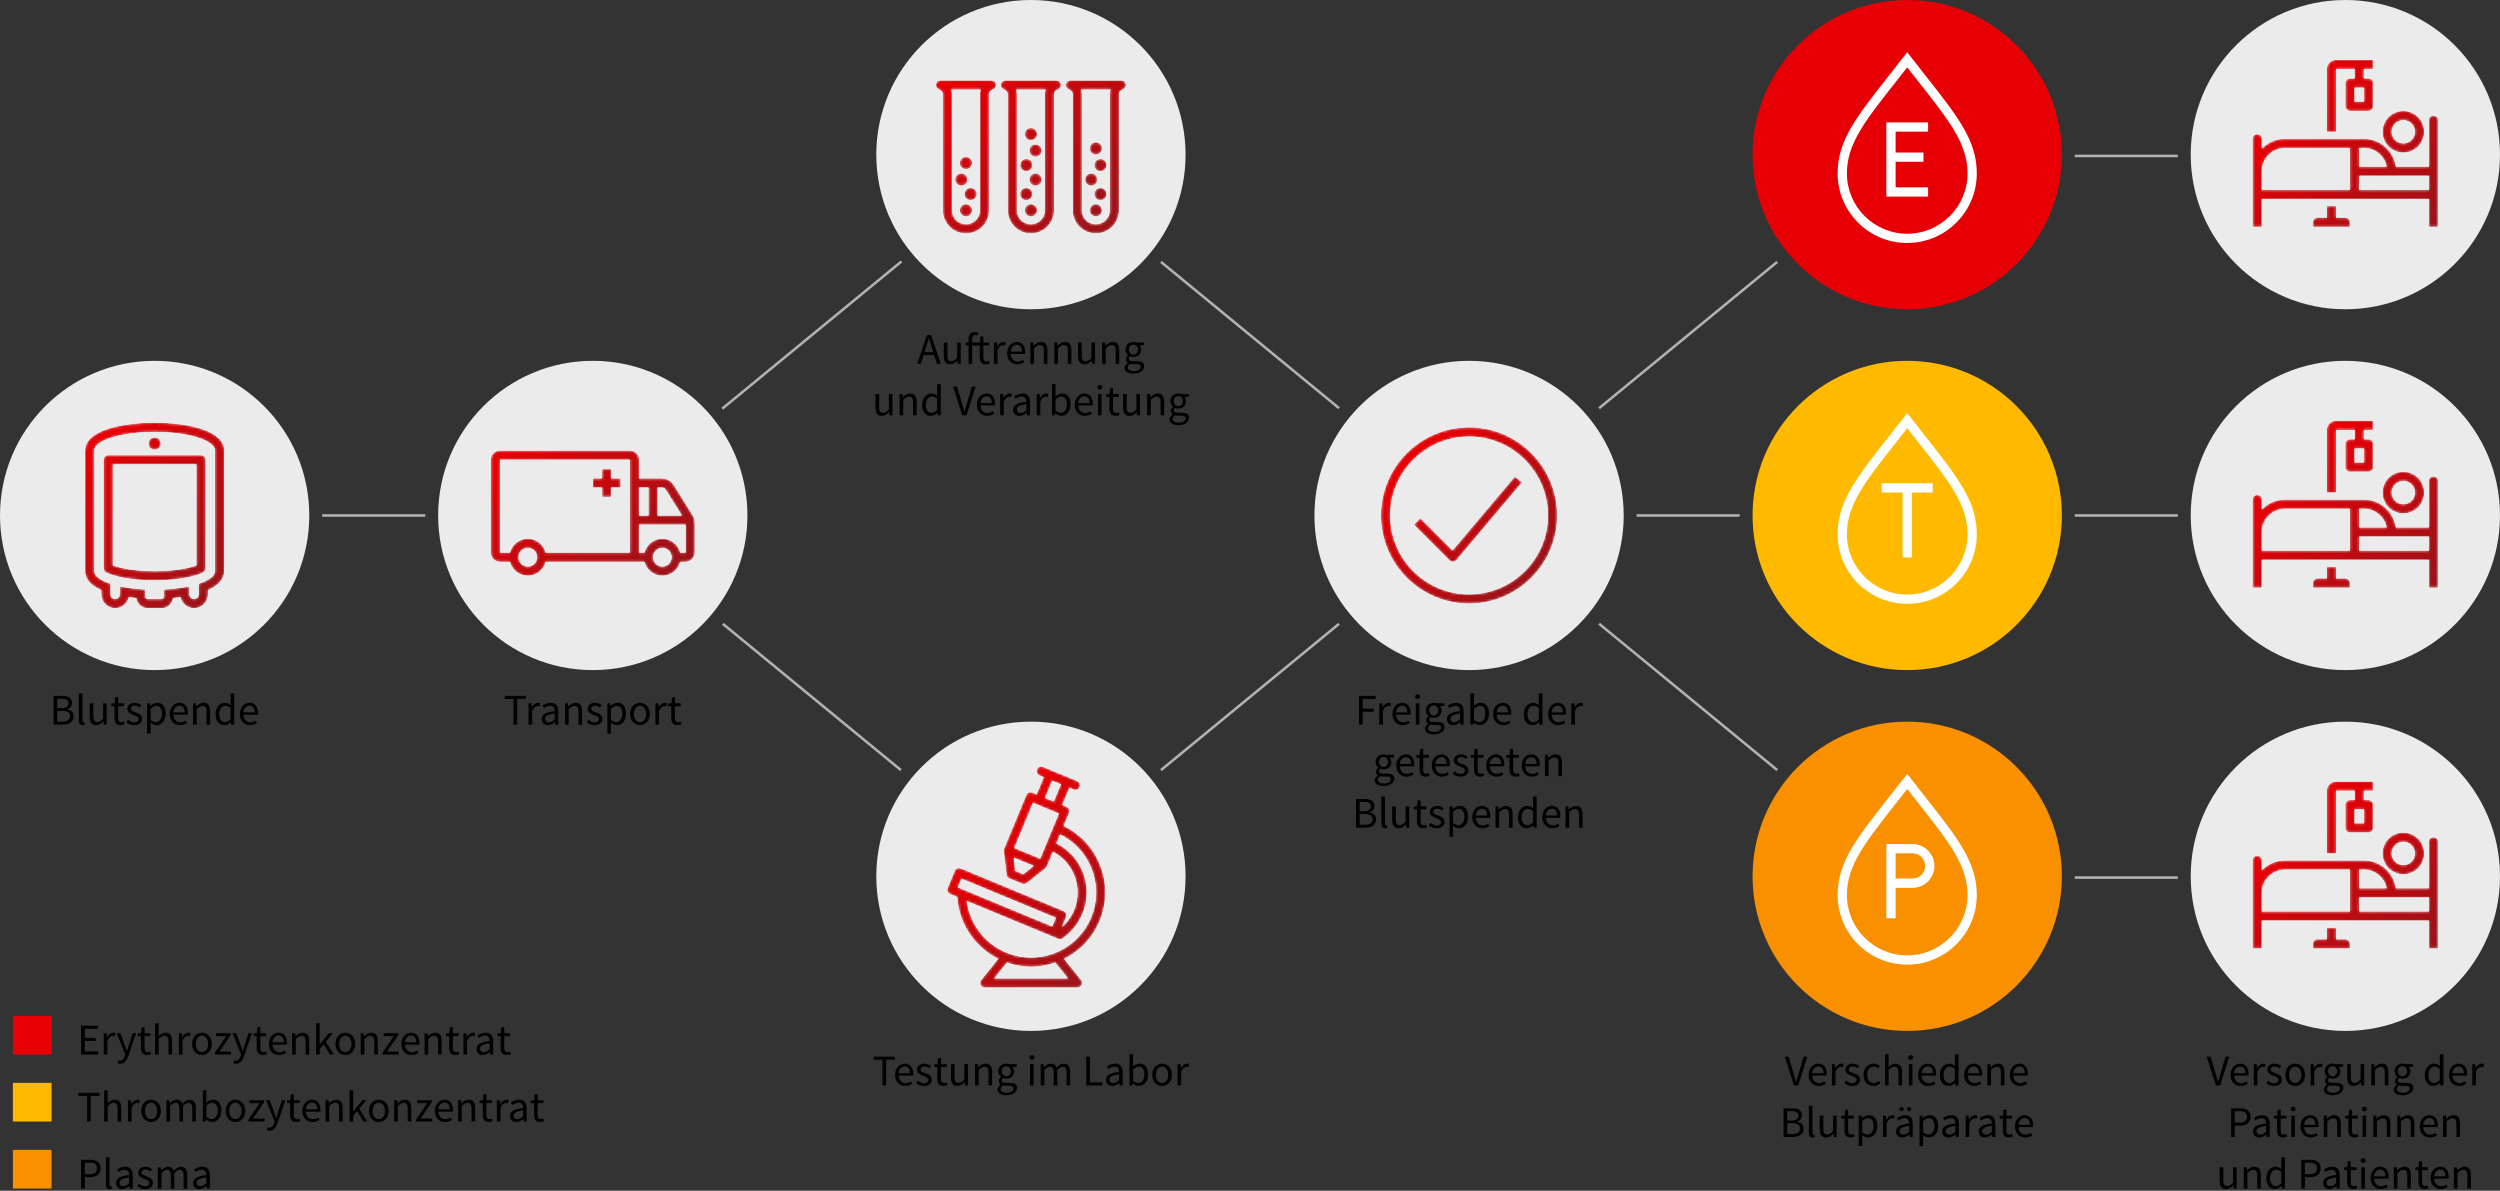 <?xml version="1.0" encoding="UTF-8"?><svg id="a" xmlns="http://www.w3.org/2000/svg" xmlns:xlink="http://www.w3.org/1999/xlink" viewBox="0 0 970 462"><rect x="0" y="0" width="970" height="462" fill="#333333" stroke="none"/><defs><clipPath id="b"><path d="M43.8,219.36v-39.16h32.4v39.16c-2.96,1.11-8.57,2.24-16.2,2.24s-13.24-1.13-16.2-2.24M42,176.6c-.99,0-1.8.8-1.8,1.8v42.14c0,.71.39,1.33,1.03,1.64,2.89,1.39,9.32,3.02,18.77,3.02s15.88-1.63,18.77-3.02c.64-.3,1.03-.93,1.03-1.64v-42.14c0-.99-.81-1.8-1.8-1.8h-36ZM57.6,172.1c0,1.32,1.07,2.4,2.4,2.4s2.4-1.08,2.4-2.4-1.07-2.4-2.4-2.4-2.4,1.07-2.4,2.4M42.9,230.6v-4.1c-3.9-1.29-6.3-3.01-6.3-4.9v-46.8c0-3.98,10.48-7.2,23.4-7.2s23.4,3.22,23.4,7.2v46.8c0,1.9-2.4,3.62-6.3,4.9v4.1c0,.99-.81,1.8-1.8,1.8s-1.8-.81-1.8-1.8v-3.13c-2.89.63-6.25,1.06-9.9,1.23v2.8c0,.5-.4.9-.9.9h-5.4c-.5,0-.9-.4-.9-.9v-2.8c-3.65-.17-7.01-.6-9.9-1.23v3.13c0,.99-.81,1.8-1.8,1.8s-1.8-.81-1.8-1.8M33,174.8v46.8c0,3.05,2.12,5.52,6.3,7.38v1.62c0,2.98,2.42,5.4,5.4,5.4,2.59,0,4.75-1.83,5.28-4.26.93.13,1.88.24,2.86.33.28,2.21,2.18,3.93,4.46,3.93h5.4c2.29,0,4.19-1.72,4.46-3.93.98-.09,1.93-.2,2.86-.33.53,2.43,2.69,4.26,5.28,4.26,2.98,0,5.4-2.42,5.4-5.4v-1.62c4.18-1.85,6.3-4.33,6.3-7.38v-46.8c0-7.97-14.54-10.8-27-10.8s-27,2.83-27,10.8M60,164h0,0Z" fill="none" stroke-width="0"/></clipPath><clipPath id="e"><path d="M43.8,219.36v-39.16h32.4v39.16c-2.96,1.11-8.57,2.24-16.2,2.24s-13.24-1.13-16.2-2.24M42,176.6c-.99,0-1.8.8-1.8,1.8v42.14c0,.71.39,1.33,1.03,1.64,2.89,1.39,9.32,3.02,18.77,3.02s15.88-1.63,18.77-3.02c.64-.3,1.03-.93,1.03-1.64v-42.14c0-.99-.81-1.8-1.8-1.8h-36ZM57.6,172.1c0,1.32,1.07,2.4,2.4,2.4s2.4-1.08,2.4-2.4-1.07-2.4-2.4-2.4-2.4,1.07-2.4,2.4M42.9,230.6v-4.1c-3.9-1.29-6.3-3.01-6.3-4.9v-46.8c0-3.98,10.48-7.2,23.4-7.2s23.4,3.22,23.4,7.2v46.8c0,1.9-2.4,3.62-6.3,4.9v4.1c0,.99-.81,1.8-1.8,1.8s-1.8-.81-1.8-1.8v-3.13c-2.89.63-6.25,1.06-9.9,1.23v2.8c0,.5-.4.9-.9.9h-5.4c-.5,0-.9-.4-.9-.9v-2.8c-3.65-.17-7.01-.6-9.9-1.23v3.13c0,.99-.81,1.8-1.8,1.8s-1.8-.81-1.8-1.8M33,174.8v46.8c0,3.05,2.12,5.52,6.3,7.38v1.62c0,2.98,2.42,5.4,5.4,5.4,2.59,0,4.75-1.83,5.28-4.26.93.13,1.88.24,2.86.33.28,2.21,2.18,3.93,4.46,3.93h5.4c2.29,0,4.19-1.72,4.46-3.93.98-.09,1.93-.2,2.86-.33.53,2.43,2.69,4.26,5.28,4.26,2.98,0,5.4-2.42,5.4-5.4v-1.62c4.18-1.85,6.3-4.33,6.3-7.38v-46.8c0-7.97-14.54-10.8-27-10.8s-27,2.83-27,10.8M60,164h0,0Z" fill="none" stroke-width="0"/></clipPath><linearGradient id="f" x1="252.33" y1="-188.95" x2="253.33" y2="-188.95" gradientTransform="translate(-23871.54 -3260.6) rotate(45) scale(76.61)" gradientUnits="userSpaceOnUse"><stop offset="0" stop-color="#fff"/><stop offset=".05" stop-color="#fff"/><stop offset=".95" stop-color="#fff"/><stop offset="1" stop-color="#fff"/></linearGradient><mask id="c" x="-3" y="137" width="126" height="126" maskUnits="userSpaceOnUse"><g id="d"><g clip-path="url(#e)"><polygon points="60 137 123 200 60 263 -3 200 60 137" fill="url(#f)" stroke-width="0"/></g></g></mask><linearGradient id="g" x1="252.33" y1="-188.95" x2="253.33" y2="-188.95" gradientTransform="translate(-23871.55 -3260.59) rotate(45) scale(76.61)" gradientUnits="userSpaceOnUse"><stop offset="0" stop-color="#e60005"/><stop offset=".05" stop-color="#e60005"/><stop offset=".95" stop-color="#9d1218"/><stop offset="1" stop-color="#9d1218"/></linearGradient><clipPath id="h"><path d="M233.6,182v3.6h-3.6v3.6h3.6v3.6h3.6v-3.6h3.6v-3.6h-3.6v-3.6h-3.6ZM201.2,216.2c0-1.98,1.61-3.6,3.6-3.6s3.6,1.61,3.6,3.6-1.62,3.6-3.6,3.6-3.6-1.62-3.6-3.6M253.4,216.2c0-1.98,1.62-3.6,3.6-3.6s3.6,1.61,3.6,3.6-1.62,3.6-3.6,3.6-3.6-1.62-3.6-3.6M248,203.6h18v10.8h-2.06c-.8-3.1-3.6-5.4-6.94-5.4s-6.14,2.3-6.95,5.4h-2.05v-10.8ZM248,189.2h3.6v10.8h-3.6v-10.8ZM255.2,189.2h1.6c.62,0,1.2.32,1.53.85l6.22,9.95h-9.35v-10.8ZM194,178.4h50.4v36h-32.66c-.8-3.1-3.6-5.4-6.94-5.4s-6.14,2.3-6.94,5.4h-3.86v-36ZM194,174.8c-1.98,0-3.6,1.61-3.6,3.6v36c0,1.98,1.62,3.6,3.6,3.6h3.86c.81,3.1,3.6,5.4,6.94,5.4s6.14-2.3,6.94-5.4h38.31c.81,3.1,3.6,5.4,6.95,5.4s6.14-2.3,6.95-5.4h2.05c1.98,0,3.6-1.62,3.6-3.6v-11.57c0-1.01-.28-2-.82-2.86l-7.39-11.83c-.99-1.59-2.71-2.54-4.58-2.54h-8.8v-7.2c0-1.99-1.62-3.6-3.6-3.6h-50.4Z" fill="none" stroke-width="0"/></clipPath><clipPath id="k"><path d="M233.6,182v3.6h-3.6v3.6h3.6v3.6h3.6v-3.6h3.6v-3.6h-3.6v-3.6h-3.6ZM201.2,216.2c0-1.98,1.61-3.6,3.6-3.6s3.6,1.61,3.6,3.6-1.62,3.6-3.6,3.6-3.6-1.62-3.6-3.6M253.4,216.2c0-1.98,1.62-3.6,3.6-3.6s3.6,1.61,3.6,3.6-1.62,3.6-3.6,3.6-3.6-1.62-3.6-3.6M248,203.6h18v10.8h-2.06c-.8-3.1-3.6-5.4-6.94-5.4s-6.14,2.3-6.95,5.4h-2.05v-10.8ZM248,189.2h3.6v10.8h-3.6v-10.8ZM255.2,189.2h1.6c.62,0,1.2.32,1.53.85l6.22,9.95h-9.35v-10.8ZM194,178.4h50.4v36h-32.66c-.8-3.1-3.6-5.4-6.94-5.4s-6.14,2.3-6.94,5.4h-3.86v-36ZM194,174.8c-1.98,0-3.6,1.61-3.6,3.6v36c0,1.98,1.62,3.6,3.6,3.6h3.86c.81,3.1,3.6,5.4,6.94,5.4s6.14-2.3,6.94-5.4h38.31c.81,3.1,3.6,5.4,6.95,5.4s6.14-2.3,6.95-5.4h2.05c1.98,0,3.6-1.62,3.6-3.6v-11.57c0-1.01-.28-2-.82-2.86l-7.39-11.83c-.99-1.59-2.71-2.54-4.58-2.54h-8.8v-7.2c0-1.99-1.62-3.6-3.6-3.6h-50.4Z" fill="none" stroke-width="0"/></clipPath><linearGradient id="l" x1="252.72" y1="-189.35" x2="253.72" y2="-189.35" gradientTransform="translate(-25922.15 -3575.99) rotate(45) scale(83.56)" gradientUnits="userSpaceOnUse"><stop offset="0" stop-color="#fff"/><stop offset=".05" stop-color="#fff"/><stop offset=".95" stop-color="#fff"/><stop offset="1" stop-color="#fff"/></linearGradient><mask id="i" x="166.1" y="135.2" width="127.8" height="127.8" maskUnits="userSpaceOnUse"><g id="j"><g clip-path="url(#k)"><polygon points="230 135.2 293.9 199.1 230 263 166.1 199.1 230 135.2" fill="url(#l)" stroke-width="0"/></g></g></mask><linearGradient id="m" x1="252.72" y1="-189.35" x2="253.72" y2="-189.35" gradientTransform="translate(-25922.14 -3575.99) rotate(45) scale(83.56)" gradientUnits="userSpaceOnUse"><stop offset="0" stop-color="#e60005"/><stop offset=".05" stop-color="#e60005"/><stop offset=".95" stop-color="#9d1218"/><stop offset="1" stop-color="#9d1218"/></linearGradient><clipPath id="n"><path d="M563.59,213.54l-12.49-12.49-2.54,2.55,13.87,13.87c.34.34.79.53,1.27.53.02,0,.05,0,.08,0,.5-.02.97-.25,1.3-.64l25.46-30.17-2.75-2.32-24.2,28.68ZM539.4,200c0-16.87,13.73-30.6,30.6-30.6s30.6,13.73,30.6,30.6-13.73,30.6-30.6,30.6-30.6-13.73-30.6-30.6M535.8,200c0,18.86,15.34,34.2,34.2,34.2s34.2-15.34,34.2-34.2-15.34-34.2-34.2-34.2-34.2,15.34-34.2,34.2" fill="none" stroke-width="0"/></clipPath><clipPath id="q"><path d="M563.59,213.54l-12.49-12.49-2.54,2.55,13.87,13.87c.34.34.79.53,1.27.53.02,0,.05,0,.08,0,.5-.02.97-.25,1.3-.64l25.46-30.17-2.75-2.32-24.2,28.68ZM539.4,200c0-16.87,13.73-30.6,30.6-30.6s30.6,13.73,30.6,30.6-13.73,30.6-30.6,30.6-30.6-13.73-30.6-30.6M535.8,200c0,18.86,15.34,34.2,34.2,34.2s34.2-15.34,34.2-34.2-15.34-34.2-34.2-34.2-34.2,15.34-34.2,34.2" fill="none" stroke-width="0"/></clipPath><linearGradient id="r" x1="251.77" y1="-188.47" x2="252.77" y2="-188.47" gradientTransform="translate(-20736.7 -2884.15) rotate(45) scale(68.37)" gradientUnits="userSpaceOnUse"><stop offset="0" stop-color="#fff"/><stop offset=".05" stop-color="#fff"/><stop offset=".95" stop-color="#fff"/><stop offset="1" stop-color="#fff"/></linearGradient><mask id="o" x="501.6" y="131.6" width="136.8" height="136.8" maskUnits="userSpaceOnUse"><g id="p"><g clip-path="url(#q)"><polygon points="570 131.6 638.4 200 570 268.4 501.6 200 570 131.6" fill="url(#r)" stroke-width="0"/></g></g></mask><linearGradient id="s" x1="251.77" y1="-188.47" x2="252.77" y2="-188.47" gradientTransform="translate(-20736.7 -2884.15) rotate(45) scale(68.37)" gradientUnits="userSpaceOnUse"><stop offset="0" stop-color="#e60005"/><stop offset=".05" stop-color="#e60005"/><stop offset=".95" stop-color="#9d1218"/><stop offset="1" stop-color="#9d1218"/></linearGradient><clipPath id="t"><path d="M680,200c0,33.14,26.86,60,60,60s60-26.86,60-60-26.86-60-60-60-60,26.86-60,60" fill="none" stroke-width="0"/></clipPath><clipPath id="u"><path d="M902.8,219.93v4.5h-3.6c-.99,0-1.8.81-1.8,1.8v1.8h14.4v-1.8c0-.99-.81-1.8-1.8-1.8h-3.6v-4.5h-3.6ZM915.4,208.23h27v5.4h-27v-5.4ZM877.6,206.43c0-4.96,4.04-9,9-9h25.2v16.2h-34.2v-7.2ZM915.4,197.43h1.8c4.35,0,7.98,3.1,8.82,7.2h-10.62v-7.2ZM942.4,186.63v18h-12.78c-.88-6.09-6.09-10.8-12.42-10.8h-30.6c-3.53,0-6.71,1.47-9,3.81v-3.81c0-.99-.81-1.8-1.8-1.8s-1.8.81-1.8,1.8v34.2h3.6v-10.8h64.8v10.8h3.6v-41.4c0-.99-.81-1.8-1.8-1.8s-1.8.81-1.8,1.8M928,191.13c0-2.48,2.02-4.5,4.5-4.5s4.5,2.02,4.5,4.5-2.02,4.5-4.5,4.5-4.5-2.02-4.5-4.5M924.4,191.13c0,4.46,3.64,8.1,8.1,8.1s8.1-3.64,8.1-8.1-3.64-8.1-8.1-8.1-8.1,3.64-8.1,8.1M913.6,174.03h3.6v5.4h-3.6v-5.4ZM906.4,163.23c-1.98,0-3.6,1.61-3.6,3.6v24.3h3.6v-24.3h7.2v3.6h-1.8c-.99,0-1.8.81-1.8,1.8v9c0,1,.81,1.8,1.8,1.8h7.2c.99,0,1.8-.8,1.8-1.8v-9c0-.99-.81-1.8-1.8-1.8h-1.8v-3.6h3.6v-3.6h-14.4Z" fill="none" stroke-width="0"/></clipPath><clipPath id="x"><path d="M902.8,219.93v4.5h-3.6c-.99,0-1.8.81-1.8,1.8v1.8h14.4v-1.8c0-.99-.81-1.8-1.8-1.8h-3.6v-4.5h-3.6ZM915.4,208.23h27v5.4h-27v-5.4ZM877.6,206.43c0-4.96,4.04-9,9-9h25.2v16.2h-34.2v-7.2ZM915.4,197.43h1.8c4.35,0,7.98,3.1,8.82,7.2h-10.62v-7.2ZM942.4,186.63v18h-12.78c-.88-6.09-6.09-10.8-12.42-10.8h-30.6c-3.53,0-6.71,1.47-9,3.81v-3.81c0-.99-.81-1.8-1.8-1.8s-1.8.81-1.8,1.8v34.2h3.6v-10.8h64.8v10.8h3.6v-41.4c0-.99-.81-1.8-1.8-1.8s-1.8.81-1.8,1.8M928,191.13c0-2.48,2.02-4.5,4.5-4.5s4.5,2.02,4.5,4.5-2.02,4.5-4.5,4.5-4.5-2.02-4.5-4.5M924.4,191.13c0,4.46,3.64,8.1,8.1,8.1s8.1-3.64,8.1-8.1-3.64-8.1-8.1-8.1-8.1,3.64-8.1,8.1M913.6,174.03h3.6v5.4h-3.6v-5.4ZM906.4,163.23c-1.98,0-3.6,1.61-3.6,3.6v24.3h3.6v-24.3h7.2v3.6h-1.8c-.99,0-1.8.81-1.8,1.8v9c0,1,.81,1.8,1.8,1.8h7.2c.99,0,1.8-.8,1.8-1.8v-9c0-.99-.81-1.8-1.8-1.8h-1.8v-3.6h3.6v-3.6h-14.4Z" fill="none" stroke-width="0"/></clipPath><linearGradient id="y" x1="252.27" y1="-189.01" x2="253.27" y2="-189.01" gradientTransform="translate(-22705.83 -3206.26) rotate(45) scale(75.62)" gradientUnits="userSpaceOnUse"><stop offset="0" stop-color="#fff"/><stop offset=".05" stop-color="#fff"/><stop offset=".95" stop-color="#fff"/><stop offset="1" stop-color="#fff"/></linearGradient><mask id="v" x="841.6" y="127.23" width="136.8" height="136.8" maskUnits="userSpaceOnUse"><g id="w"><g clip-path="url(#x)"><polygon points="910 127.23 978.4 195.63 910 264.03 841.6 195.63 910 127.23" fill="url(#y)" stroke-width="0"/></g></g></mask><linearGradient id="z" x1="252.27" y1="-189.01" x2="253.27" y2="-189.01" gradientTransform="translate(-22705.83 -3206.26) rotate(45) scale(75.62)" gradientUnits="userSpaceOnUse"><stop offset="0" stop-color="#e60005"/><stop offset=".05" stop-color="#e60005"/><stop offset=".95" stop-color="#9d1218"/><stop offset="1" stop-color="#9d1218"/></linearGradient><clipPath id="aa"><path d="M680,60c0,33.14,26.86,60,60,60s60-26.86,60-60S773.14,0,740,0s-60,26.86-60,60" fill="none" stroke-width="0"/></clipPath><clipPath id="ab"><path d="M902.8,79.93v4.5h-3.6c-.99,0-1.8.8-1.8,1.8v1.8h14.4v-1.8c0-1-.81-1.8-1.8-1.8h-3.6v-4.5h-3.6ZM915.4,68.23h27v5.4h-27v-5.4ZM877.6,66.43c0-4.96,4.04-9,9-9h25.2v16.2h-34.2v-7.2ZM915.4,57.43h1.8c4.35,0,7.98,3.1,8.82,7.2h-10.62v-7.2ZM942.4,46.63v18h-12.78c-.88-6.09-6.09-10.8-12.42-10.8h-30.6c-3.53,0-6.71,1.47-9,3.81v-3.81c0-1-.81-1.8-1.8-1.8s-1.8.8-1.8,1.8v34.2h3.6v-10.8h64.8v10.8h3.6v-41.4c0-1-.81-1.8-1.8-1.8s-1.8.8-1.8,1.8M928,51.13c0-2.48,2.02-4.5,4.5-4.5s4.5,2.02,4.5,4.5-2.02,4.5-4.5,4.5-4.5-2.02-4.5-4.5M924.4,51.13c0,4.46,3.64,8.1,8.1,8.1s8.1-3.64,8.1-8.1-3.64-8.1-8.1-8.1-8.1,3.64-8.1,8.1M913.6,34.03h3.6v5.4h-3.6v-5.4ZM906.4,23.23c-1.98,0-3.6,1.61-3.6,3.6v24.3h3.6v-24.3h7.2v3.6h-1.8c-.99,0-1.8.8-1.8,1.8v9c0,.99.81,1.8,1.8,1.8h7.2c.99,0,1.8-.81,1.8-1.8v-9c0-1-.81-1.8-1.8-1.8h-1.8v-3.6h3.6v-3.6h-14.4Z" fill="none" stroke-width="0"/></clipPath><clipPath id="ae"><path d="M902.8,79.93v4.5h-3.6c-.99,0-1.8.8-1.8,1.8v1.8h14.4v-1.8c0-1-.81-1.8-1.8-1.8h-3.6v-4.5h-3.6ZM915.4,68.23h27v5.4h-27v-5.4ZM877.6,66.43c0-4.96,4.04-9,9-9h25.2v16.2h-34.2v-7.2ZM915.4,57.43h1.8c4.35,0,7.98,3.1,8.82,7.2h-10.62v-7.2ZM942.4,46.63v18h-12.78c-.88-6.09-6.09-10.8-12.42-10.8h-30.6c-3.53,0-6.71,1.47-9,3.81v-3.81c0-1-.81-1.8-1.8-1.8s-1.8.8-1.8,1.8v34.2h3.6v-10.8h64.8v10.8h3.6v-41.4c0-1-.81-1.8-1.8-1.8s-1.8.8-1.8,1.8M928,51.13c0-2.48,2.02-4.5,4.5-4.5s4.5,2.02,4.5,4.5-2.02,4.5-4.5,4.5-4.5-2.02-4.5-4.5M924.4,51.13c0,4.46,3.64,8.1,8.1,8.1s8.1-3.64,8.1-8.1-3.64-8.1-8.1-8.1-8.1,3.64-8.1,8.1M913.6,34.03h3.6v5.4h-3.6v-5.4ZM906.4,23.23c-1.98,0-3.6,1.61-3.6,3.6v24.3h3.6v-24.3h7.2v3.6h-1.8c-.99,0-1.8.8-1.8,1.8v9c0,.99.81,1.8,1.8,1.8h7.2c.99,0,1.8-.81,1.8-1.8v-9c0-1-.81-1.8-1.8-1.8h-1.8v-3.6h3.6v-3.6h-14.4Z" fill="none" stroke-width="0"/></clipPath><linearGradient id="af" x1="252.27" y1="-189.01" x2="253.27" y2="-189.01" gradientTransform="translate(-22705.83 -3346.26) rotate(45) scale(75.62)" gradientUnits="userSpaceOnUse"><stop offset="0" stop-color="#fff"/><stop offset=".05" stop-color="#fff"/><stop offset=".95" stop-color="#fff"/><stop offset="1" stop-color="#fff"/></linearGradient><mask id="ac" x="841.6" y="-12.77" width="136.8" height="136.8" maskUnits="userSpaceOnUse"><g id="ad"><g clip-path="url(#ae)"><polygon points="910 -12.77 978.4 55.63 910 124.03 841.6 55.63 910 -12.77" fill="url(#af)" stroke-width="0"/></g></g></mask><linearGradient id="ag" x1="252.27" y1="-189.01" x2="253.27" y2="-189.01" gradientTransform="translate(-22705.83 -3346.26) rotate(45) scale(75.62)" gradientUnits="userSpaceOnUse"><stop offset="0" stop-color="#e60005"/><stop offset=".05" stop-color="#e60005"/><stop offset=".95" stop-color="#9d1218"/><stop offset="1" stop-color="#9d1218"/></linearGradient><clipPath id="ah"><path d="M680,340c0,33.14,26.86,60,60,60s60-26.86,60-60-26.86-60-60-60-60,26.86-60,60" fill="none" stroke-width="0"/></clipPath><clipPath id="ai"><path d="M902.8,359.93v4.5h-3.6c-.99,0-1.8.8-1.8,1.8v1.8h14.4v-1.8c0-1-.81-1.8-1.8-1.8h-3.6v-4.5h-3.6ZM915.4,348.23h27v5.4h-27v-5.4ZM877.6,346.43c0-4.96,4.04-9,9-9h25.2v16.2h-34.2v-7.2ZM915.4,337.43h1.8c4.35,0,7.98,3.1,8.82,7.2h-10.62v-7.2ZM942.4,326.63v18h-12.78c-.88-6.09-6.09-10.8-12.42-10.8h-30.6c-3.53,0-6.71,1.47-9,3.81v-3.81c0-1-.81-1.8-1.8-1.8s-1.8.8-1.8,1.8v34.2h3.6v-10.8h64.8v10.8h3.6v-41.4c0-1-.81-1.8-1.8-1.8s-1.8.8-1.8,1.8M928,331.13c0-2.48,2.02-4.5,4.5-4.5s4.5,2.02,4.5,4.5-2.02,4.5-4.5,4.5-4.5-2.02-4.5-4.5M924.4,331.13c0,4.46,3.64,8.1,8.1,8.1s8.1-3.64,8.1-8.1-3.64-8.1-8.1-8.1-8.1,3.64-8.1,8.1M913.6,314.03h3.6v5.4h-3.6v-5.4ZM906.4,303.23c-1.98,0-3.6,1.61-3.6,3.6v24.3h3.6v-24.3h7.2v3.6h-1.8c-.99,0-1.8.8-1.8,1.8v9c0,.99.81,1.8,1.8,1.8h7.2c.99,0,1.8-.81,1.8-1.8v-9c0-1-.81-1.8-1.8-1.8h-1.8v-3.6h3.6v-3.6h-14.4Z" fill="none" stroke-width="0"/></clipPath><clipPath id="al"><path d="M902.8,359.93v4.5h-3.6c-.99,0-1.8.8-1.8,1.8v1.8h14.4v-1.8c0-1-.81-1.8-1.8-1.8h-3.6v-4.5h-3.6ZM915.4,348.23h27v5.4h-27v-5.4ZM877.6,346.43c0-4.96,4.04-9,9-9h25.2v16.2h-34.2v-7.2ZM915.4,337.43h1.8c4.35,0,7.98,3.1,8.82,7.2h-10.62v-7.2ZM942.4,326.63v18h-12.78c-.88-6.09-6.09-10.8-12.42-10.8h-30.6c-3.53,0-6.71,1.47-9,3.81v-3.81c0-1-.81-1.8-1.8-1.8s-1.8.8-1.8,1.8v34.2h3.6v-10.8h64.8v10.8h3.6v-41.4c0-1-.81-1.8-1.8-1.8s-1.8.8-1.8,1.8M928,331.13c0-2.48,2.02-4.5,4.5-4.5s4.5,2.02,4.5,4.5-2.02,4.5-4.5,4.5-4.5-2.02-4.5-4.5M924.4,331.13c0,4.46,3.64,8.1,8.1,8.1s8.1-3.64,8.1-8.1-3.64-8.1-8.1-8.1-8.1,3.64-8.1,8.1M913.6,314.03h3.6v5.4h-3.6v-5.4ZM906.4,303.23c-1.98,0-3.6,1.61-3.6,3.6v24.3h3.6v-24.3h7.2v3.6h-1.8c-.99,0-1.8.8-1.8,1.8v9c0,.99.81,1.8,1.8,1.8h7.2c.99,0,1.8-.81,1.8-1.8v-9c0-1-.81-1.8-1.8-1.8h-1.8v-3.6h3.6v-3.6h-14.4Z" fill="none" stroke-width="0"/></clipPath><linearGradient id="am" x1="252.27" y1="-189.01" x2="253.27" y2="-189.01" gradientTransform="translate(-22705.83 -3066.26) rotate(45) scale(75.62)" gradientUnits="userSpaceOnUse"><stop offset="0" stop-color="#fff"/><stop offset=".05" stop-color="#fff"/><stop offset=".95" stop-color="#fff"/><stop offset="1" stop-color="#fff"/></linearGradient><mask id="aj" x="841.6" y="267.23" width="136.8" height="136.8" maskUnits="userSpaceOnUse"><g id="ak"><g clip-path="url(#al)"><polygon points="910 267.23 978.4 335.63 910 404.03 841.6 335.63 910 267.23" fill="url(#am)" stroke-width="0"/></g></g></mask><linearGradient id="an" x1="252.27" y1="-189.01" x2="253.27" y2="-189.01" gradientTransform="translate(-22705.83 -3066.26) rotate(45) scale(75.62)" gradientUnits="userSpaceOnUse"><stop offset="0" stop-color="#e60005"/><stop offset=".05" stop-color="#e60005"/><stop offset=".95" stop-color="#9d1218"/><stop offset="1" stop-color="#9d1218"/></linearGradient><clipPath id="ao"><path d="M372.4,81.6c0,1.33,1.07,2.4,2.4,2.4s2.4-1.07,2.4-2.4-1.08-2.4-2.4-2.4-2.4,1.07-2.4,2.4M397.6,81.6c0,1.33,1.08,2.4,2.4,2.4s2.4-1.07,2.4-2.4-1.08-2.4-2.4-2.4-2.4,1.07-2.4,2.4M422.8,81.6c0,1.33,1.08,2.4,2.4,2.4s2.4-1.07,2.4-2.4-1.07-2.4-2.4-2.4-2.4,1.07-2.4,2.4M374.2,75.3c0,1.33,1.08,2.4,2.4,2.4s2.4-1.08,2.4-2.4-1.08-2.4-2.4-2.4c-1.32,0-2.4,1.07-2.4,2.4M395.8,75.3c0,1.33,1.08,2.4,2.4,2.4s2.4-1.08,2.4-2.4-1.07-2.4-2.4-2.4-2.4,1.07-2.4,2.4M424.6,75.3c0,1.33,1.08,2.4,2.4,2.4s2.4-1.08,2.4-2.4-1.08-2.4-2.4-2.4-2.4,1.07-2.4,2.4M370.6,69.67c0,1.33,1.08,2.4,2.4,2.4s2.4-1.08,2.4-2.4-1.08-2.4-2.4-2.4-2.4,1.07-2.4,2.4M399.4,69.67c0,1.33,1.07,2.4,2.4,2.4s2.4-1.08,2.4-2.4-1.08-2.4-2.4-2.4-2.4,1.07-2.4,2.4M421,69.67c0,1.33,1.08,2.4,2.4,2.4s2.4-1.08,2.4-2.4-1.08-2.4-2.4-2.4c-1.33,0-2.4,1.07-2.4,2.4M395.8,64.05c0,1.33,1.08,2.4,2.4,2.4s2.4-1.08,2.4-2.4-1.07-2.4-2.4-2.4-2.4,1.07-2.4,2.4M424.6,64.05c0,1.33,1.08,2.4,2.4,2.4s2.4-1.08,2.4-2.4-1.08-2.4-2.4-2.4-2.4,1.07-2.4,2.4M372.4,63.27c0,1.33,1.07,2.4,2.4,2.4s2.4-1.07,2.4-2.4-1.08-2.4-2.4-2.4-2.4,1.07-2.4,2.4M399.4,58.42c0,1.33,1.07,2.4,2.4,2.4s2.4-1.08,2.4-2.4-1.08-2.4-2.4-2.4-2.4,1.07-2.4,2.4M422.8,57.6c0,1.33,1.08,2.4,2.4,2.4s2.4-1.07,2.4-2.4-1.07-2.4-2.4-2.4-2.4,1.07-2.4,2.4M397.6,52.02c0,1.33,1.08,2.4,2.4,2.4s2.4-1.07,2.4-2.4-1.08-2.4-2.4-2.4-2.4,1.07-2.4,2.4M369.4,81.6v-45c0-.66-.11-1.26-.3-1.8h11.39c-.19.54-.29,1.14-.29,1.8v45c0,2.98-2.42,5.4-5.4,5.4s-5.4-2.42-5.4-5.4M364.9,31.2c-.88,0-1.61.63-1.76,1.49-.15.86.35,1.71,1.17,2.01.15.05,1.49.58,1.49,1.9v45c0,4.97,4.04,9,9,9s9-4.03,9-9v-45c0-1.32,1.34-1.85,1.47-1.89.84-.28,1.35-1.12,1.21-2-.14-.87-.89-1.51-1.77-1.51,0,0-19.8,0-19.8,0ZM394.6,81.6v-45c0-.66-.11-1.26-.29-1.8h11.39c-.19.54-.3,1.14-.3,1.8v45c0,2.98-2.42,5.4-5.4,5.4s-5.4-2.42-5.4-5.4M390.1,31.2c-.88,0-1.61.63-1.76,1.49-.15.86.35,1.71,1.17,2.01.16.05,1.49.58,1.49,1.9v45c0,4.97,4.04,9,9,9s9-4.03,9-9v-45c0-1.32,1.34-1.85,1.47-1.89.84-.28,1.35-1.12,1.21-2-.14-.87-.89-1.51-1.77-1.51,0,0-19.8,0-19.8,0ZM419.8,81.6v-45c0-.66-.11-1.26-.3-1.8h11.39c-.19.54-.3,1.14-.3,1.8v45c0,2.98-2.42,5.4-5.4,5.4s-5.4-2.42-5.4-5.4M415.3,31.2c-.88,0-1.61.63-1.76,1.49-.15.86.35,1.71,1.17,2.01.16.05,1.49.58,1.49,1.9v45c0,4.97,4.04,9,9,9s9-4.03,9-9v-45c0-1.32,1.34-1.85,1.47-1.89.84-.28,1.35-1.12,1.21-2-.14-.87-.89-1.51-1.78-1.51,0,0-19.8,0-19.8,0Z" fill="none" stroke-width="0"/></clipPath><clipPath id="ar"><path d="M372.4,81.6c0,1.33,1.07,2.4,2.4,2.4s2.4-1.07,2.4-2.4-1.08-2.4-2.4-2.4-2.4,1.07-2.4,2.4M397.6,81.6c0,1.33,1.08,2.4,2.4,2.4s2.4-1.07,2.4-2.4-1.08-2.4-2.4-2.4-2.4,1.07-2.4,2.4M422.8,81.6c0,1.33,1.08,2.4,2.4,2.4s2.4-1.07,2.4-2.4-1.07-2.4-2.4-2.4-2.4,1.07-2.4,2.4M374.2,75.3c0,1.33,1.08,2.4,2.4,2.4s2.4-1.08,2.4-2.4-1.08-2.4-2.4-2.4c-1.32,0-2.4,1.07-2.4,2.4M395.8,75.3c0,1.33,1.08,2.4,2.4,2.4s2.4-1.08,2.4-2.4-1.07-2.4-2.4-2.4-2.4,1.07-2.4,2.4M424.6,75.3c0,1.33,1.08,2.4,2.4,2.4s2.4-1.08,2.4-2.4-1.08-2.4-2.4-2.4-2.4,1.07-2.4,2.4M370.6,69.67c0,1.33,1.08,2.4,2.4,2.4s2.4-1.08,2.4-2.4-1.08-2.4-2.4-2.4-2.4,1.07-2.4,2.4M399.4,69.67c0,1.33,1.07,2.4,2.4,2.4s2.4-1.08,2.4-2.4-1.08-2.4-2.4-2.4-2.4,1.07-2.4,2.4M421,69.67c0,1.33,1.08,2.4,2.4,2.4s2.4-1.08,2.4-2.4-1.08-2.4-2.4-2.4c-1.33,0-2.4,1.07-2.4,2.4M395.8,64.05c0,1.33,1.08,2.4,2.4,2.4s2.4-1.08,2.4-2.4-1.07-2.4-2.4-2.4-2.4,1.07-2.4,2.4M424.6,64.05c0,1.33,1.08,2.4,2.4,2.4s2.4-1.08,2.4-2.4-1.08-2.4-2.4-2.4-2.4,1.07-2.4,2.4M372.4,63.27c0,1.33,1.07,2.4,2.4,2.4s2.4-1.07,2.4-2.4-1.08-2.4-2.4-2.4-2.4,1.07-2.4,2.4M399.4,58.42c0,1.33,1.07,2.4,2.4,2.4s2.4-1.08,2.4-2.4-1.08-2.4-2.4-2.4-2.4,1.07-2.4,2.4M422.8,57.6c0,1.33,1.08,2.4,2.4,2.4s2.4-1.07,2.4-2.4-1.07-2.4-2.4-2.4-2.4,1.07-2.4,2.4M397.6,52.02c0,1.33,1.08,2.4,2.4,2.4s2.4-1.07,2.4-2.4-1.08-2.4-2.4-2.4-2.4,1.07-2.4,2.4M369.4,81.6v-45c0-.66-.11-1.26-.3-1.8h11.39c-.19.54-.29,1.14-.29,1.8v45c0,2.98-2.42,5.4-5.4,5.4s-5.4-2.42-5.4-5.4M364.9,31.2c-.88,0-1.61.63-1.76,1.49-.15.86.35,1.71,1.17,2.01.15.05,1.49.58,1.49,1.9v45c0,4.97,4.04,9,9,9s9-4.03,9-9v-45c0-1.32,1.34-1.85,1.47-1.89.84-.28,1.35-1.12,1.21-2-.14-.87-.89-1.51-1.77-1.51,0,0-19.8,0-19.8,0ZM394.6,81.6v-45c0-.66-.11-1.26-.29-1.8h11.39c-.19.54-.3,1.14-.3,1.8v45c0,2.98-2.42,5.4-5.4,5.4s-5.4-2.42-5.4-5.4M390.1,31.2c-.88,0-1.61.63-1.76,1.49-.15.86.35,1.71,1.17,2.01.16.05,1.49.58,1.49,1.9v45c0,4.97,4.04,9,9,9s9-4.03,9-9v-45c0-1.32,1.34-1.85,1.47-1.89.84-.28,1.35-1.12,1.21-2-.14-.87-.89-1.51-1.77-1.51,0,0-19.8,0-19.8,0ZM419.8,81.6v-45c0-.66-.11-1.26-.3-1.8h11.39c-.19.54-.3,1.14-.3,1.8v45c0,2.98-2.42,5.4-5.4,5.4s-5.4-2.42-5.4-5.4M415.3,31.2c-.88,0-1.61.63-1.76,1.49-.15.86.35,1.71,1.17,2.01.16.05,1.49.58,1.49,1.9v45c0,4.97,4.04,9,9,9s9-4.03,9-9v-45c0-1.32,1.34-1.85,1.47-1.89.84-.28,1.35-1.12,1.21-2-.14-.87-.89-1.51-1.78-1.51,0,0-19.8,0-19.8,0Z" fill="none" stroke-width="0"/></clipPath><linearGradient id="as" x1="252.92" y1="-189.44" x2="253.92" y2="-189.44" gradientTransform="translate(-27094.88 -3912.71) rotate(45) scale(87.79)" gradientUnits="userSpaceOnUse"><stop offset="0" stop-color="#fff"/><stop offset=".05" stop-color="#fff"/><stop offset=".95" stop-color="#fff"/><stop offset="1" stop-color="#fff"/></linearGradient><mask id="ap" x="333.29" y="-5.82" width="133.43" height="133.43" maskUnits="userSpaceOnUse"><g id="aq"><g clip-path="url(#ar)"><polygon points="400 -5.82 466.72 60.9 400 127.62 333.29 60.9 400 -5.82" fill="url(#as)" stroke-width="0"/></g></g></mask><linearGradient id="at" x1="252.92" y1="-189.44" x2="253.92" y2="-189.44" gradientTransform="translate(-27094.87 -3912.7) rotate(45) scale(87.79)" gradientUnits="userSpaceOnUse"><stop offset="0" stop-color="#e60005"/><stop offset=".05" stop-color="#e60005"/><stop offset=".95" stop-color="#9d1218"/><stop offset="1" stop-color="#9d1218"/></linearGradient><clipPath id="au"><path d="M400.07,375.11c3.21,0,6.4-.58,9.49-1.66l-.09.08,4.86,6.08h-28.51l4.86-6.08-.09-.07c3.08,1.08,6.26,1.65,9.46,1.65h.02M371.68,344.27l1.38-3.32,36.58,15.16-1.38,3.33-36.59-15.16ZM393.96,337.92l-.59-5.11,3.83,1.58,3.83,1.58-4.03,3.2-3.03-1.26ZM412.28,364.11c3.46-2.37,6.13-5.67,7.74-9.55,2.21-5.33,2.21-11.2,0-16.53-1.97-4.76-5.56-8.5-10.09-10.84l1.41-3.41c5.43,2.71,9.67,7.21,12.01,12.87,2.57,6.22,2.57,13.07,0,19.29-2.58,6.22-7.42,11.06-13.64,13.64-6.22,2.58-13.07,2.58-19.29,0-8.37-3.47-14.12-11.13-15.3-19.97l33.42,13.85,2.03.84c.22.09.46.14.69.14.36,0,.71-.11,1.02-.32M398.58,331.07l-4.99-2.07,7.23-17.46,9.98,4.13-7.23,17.46-4.99-2.07ZM405.53,309.59l2.75-6.65,3.33,1.38-2.75,6.65-3.33-1.38ZM402.32,298.52c-.38.92.06,1.97.97,2.35l1.66.69-2.75,6.65-1.66-.69c-.92-.39-1.97.06-2.35.97l-8.61,20.79c-.11.26-.13.53-.11.8,0,.03-.02.06-.01.09l1.06,9.2c.08.65.49,1.21,1.1,1.46l4.99,2.07c.22.09.46.14.69.14.4,0,.79-.13,1.12-.39l7.26-5.76c.21-.17.35-.39.47-.62.02-.04.06-.05.08-.1l2.34-5.66c3.65,1.96,6.54,5.01,8.14,8.89,1.84,4.44,1.84,9.33,0,13.77-1.04,2.51-2.64,4.7-4.63,6.49l1.59-3.85c.38-.92-.05-1.97-.97-2.35l-39.91-16.53c-.91-.39-1.97.05-2.35.97l-2.76,6.65c-.18.44-.18.94,0,1.38.18.44.53.79.97.97l2.74,1.14c.64,10.29,6.71,19.39,15.9,23.96l-6.61,8.26c-.43.54-.52,1.28-.22,1.9.3.62.93,1.02,1.62,1.02h36c.69,0,1.32-.4,1.62-1.02.3-.62.22-1.36-.21-1.9l-6.58-8.23c6.23-3.09,11.09-8.24,13.77-14.73,2.95-7.11,2.95-14.93,0-22.04-2.72-6.55-7.64-11.74-13.96-14.82l2.1-5.07c.18-.44.18-.94,0-1.38-.18-.44-.53-.79-.97-.97l-1.66-.69,2.75-6.65,1.66.69c.23.09.46.14.69.14.71,0,1.38-.42,1.66-1.11.38-.92-.06-1.97-.97-2.35l-13.3-5.51c-.23-.1-.46-.14-.69-.14-.71,0-1.37.42-1.66,1.12" fill="none" stroke-width="0"/></clipPath><clipPath id="ax"><path d="M400.07,375.11c3.21,0,6.4-.58,9.49-1.66l-.09.08,4.86,6.08h-28.51l4.86-6.08-.09-.07c3.08,1.08,6.26,1.65,9.46,1.65h.02M371.68,344.27l1.38-3.32,36.58,15.16-1.38,3.33-36.59-15.16ZM393.96,337.92l-.59-5.11,3.83,1.58,3.83,1.58-4.03,3.2-3.03-1.26ZM412.28,364.11c3.46-2.37,6.13-5.67,7.74-9.55,2.21-5.33,2.21-11.2,0-16.53-1.97-4.76-5.56-8.5-10.09-10.84l1.41-3.41c5.43,2.71,9.67,7.21,12.01,12.87,2.57,6.22,2.57,13.07,0,19.29-2.58,6.22-7.42,11.06-13.64,13.64-6.22,2.58-13.07,2.58-19.29,0-8.37-3.47-14.12-11.13-15.3-19.97l33.42,13.85,2.03.84c.22.09.46.14.69.14.36,0,.71-.11,1.02-.32M398.58,331.07l-4.99-2.07,7.23-17.46,9.98,4.13-7.23,17.46-4.99-2.07ZM405.53,309.59l2.75-6.65,3.33,1.38-2.75,6.65-3.33-1.38ZM402.32,298.52c-.38.92.06,1.97.97,2.35l1.66.69-2.75,6.65-1.66-.69c-.92-.39-1.97.06-2.35.97l-8.61,20.79c-.11.26-.13.53-.11.8,0,.03-.02.06-.01.09l1.06,9.2c.08.65.49,1.21,1.1,1.46l4.99,2.07c.22.09.46.14.69.14.4,0,.79-.13,1.12-.39l7.26-5.76c.21-.17.35-.39.47-.62.02-.04.06-.05.08-.1l2.34-5.66c3.65,1.96,6.54,5.01,8.14,8.89,1.84,4.44,1.84,9.33,0,13.77-1.04,2.51-2.64,4.7-4.63,6.49l1.59-3.85c.38-.92-.05-1.97-.97-2.35l-39.91-16.53c-.91-.39-1.97.05-2.35.97l-2.76,6.65c-.18.44-.18.94,0,1.38.18.44.53.79.97.97l2.74,1.14c.64,10.29,6.71,19.39,15.9,23.96l-6.61,8.26c-.43.54-.52,1.28-.22,1.9.3.62.93,1.02,1.62,1.02h36c.69,0,1.32-.4,1.62-1.02.3-.62.22-1.36-.21-1.9l-6.58-8.23c6.23-3.09,11.09-8.24,13.77-14.73,2.95-7.11,2.95-14.93,0-22.04-2.72-6.55-7.64-11.74-13.96-14.82l2.1-5.07c.18-.44.18-.94,0-1.38-.18-.44-.53-.79-.97-.97l-1.66-.69,2.75-6.65,1.66.69c.23.09.46.14.69.14.71,0,1.38-.42,1.66-1.11.38-.92-.06-1.97-.97-2.35l-13.3-5.51c-.23-.1-.46-.14-.69-.14-.71,0-1.37.42-1.66,1.12" fill="none" stroke-width="0"/></clipPath><linearGradient id="ay" x1="252.01" y1="-188.7" x2="253.01" y2="-188.7" gradientTransform="translate(-21958.35 -2887.93) rotate(45) scale(71.68)" gradientUnits="userSpaceOnUse"><stop offset="0" stop-color="#fff"/><stop offset=".05" stop-color="#fff"/><stop offset=".95" stop-color="#fff"/><stop offset="1" stop-color="#fff"/></linearGradient><mask id="av" x="324.58" y="266.33" width="147.94" height="147.93" maskUnits="userSpaceOnUse"><g id="aw"><g clip-path="url(#ax)"><polygon points="398.55 266.33 472.52 340.3 398.55 414.27 324.58 340.3 398.55 266.33" fill="url(#ay)" stroke-width="0"/></g></g></mask><linearGradient id="az" x1="252.01" y1="-188.7" x2="253.01" y2="-188.7" gradientTransform="translate(-21958.35 -2887.93) rotate(45) scale(71.68)" gradientUnits="userSpaceOnUse"><stop offset="0" stop-color="#e60005"/><stop offset=".05" stop-color="#e60005"/><stop offset=".95" stop-color="#9d1218"/><stop offset="1" stop-color="#9d1218"/></linearGradient></defs><line x1="125" y1="200" x2="165" y2="200" fill="none" stroke="#b2b2b2"/><line x1="280.22" y1="158.57" x2="349.78" y2="101.43" fill="none" stroke="#b2b2b2"/><line x1="280.45" y1="242.04" x2="349.55" y2="298.8" fill="none" stroke="#b2b2b2"/><line x1="450.45" y1="101.62" x2="519.55" y2="158.38" fill="none" stroke="#b2b2b2"/><line x1="450.45" y1="298.8" x2="519.55" y2="242.04" fill="none" stroke="#b2b2b2"/><line x1="635" y1="200" x2="675" y2="200" fill="none" stroke="#b2b2b2"/><line x1="620.45" y1="158.38" x2="689.55" y2="101.62" fill="none" stroke="#b2b2b2"/><line x1="620.45" y1="242.02" x2="689.55" y2="298.78" fill="none" stroke="#b2b2b2"/><line x1="805" y1="200" x2="845" y2="200" fill="none" stroke="#b2b2b2"/><line x1="805" y1="60.5" x2="845" y2="60.5" fill="none" stroke="#b2b2b2"/><line x1="805" y1="340.5" x2="845" y2="340.5" fill="none" stroke="#b2b2b2"/><path d="M60,260c33.14,0,60-26.86,60-60s-26.86-60-60-60S0,166.86,0,200s26.86,60,60,60" fill="#ebebeb" stroke-width="0"/><g clip-path="url(#b)"><g mask="url(#c)"><polygon points="60 137 123 200 60 263 -3 200 60 137" fill="url(#g)" stroke-width="0"/></g></g><path d="M230,260c33.14,0,60-26.86,60-60s-26.86-60-60-60-60,26.86-60,60,26.86,60,60,60" fill="#ebebeb" stroke-width="0"/><g clip-path="url(#h)"><g mask="url(#i)"><polygon points="230 135.2 293.9 199.1 230 263 166.1 199.1 230 135.2" fill="url(#m)" stroke-width="0"/></g></g><path d="M570,260c33.14,0,60-26.86,60-60s-26.86-60-60-60-60,26.86-60,60,26.86,60,60,60" fill="#ebebeb" stroke-width="0"/><g clip-path="url(#n)"><g mask="url(#o)"><polygon points="570 131.6 638.4 200 570 268.4 501.6 200 570 131.6" fill="url(#s)" stroke-width="0"/></g></g><path d="M740,260c33.14,0,60-26.86,60-60s-26.86-60-60-60-60,26.86-60,60,26.86,60,60,60" fill="#ffba00" stroke-width="0"/><g clip-path="url(#t)"><path d="M749.9,187.49v3.6h-8.1v25.2h-3.6v-25.2h-8.1v-3.6h19.8ZM740,230.69c-12.9,0-23.4-10.5-23.4-23.4,0-11.44,6.84-20.12,19.25-35.88,1.32-1.68,2.71-3.43,4.15-5.28,1.44,1.85,2.83,3.6,4.15,5.28,12.41,15.75,19.25,24.43,19.25,35.88,0,12.9-10.5,23.4-23.4,23.4M746.98,169.18c-1.75-2.21-3.6-4.57-5.56-7.08l-1.42-1.83-1.42,1.83c-1.96,2.51-3.81,4.87-5.56,7.08-12.91,16.39-20.02,25.41-20.02,38.11,0,14.89,12.11,27,27,27s27-12.11,27-27c0-12.69-7.11-21.72-20.02-38.11" fill="#fff" stroke-width="0"/></g><path d="M910,260c33.14,0,60-26.86,60-60s-26.86-60-60-60-60,26.86-60,60,26.86,60,60,60" fill="#ebebeb" stroke-width="0"/><g clip-path="url(#u)"><g mask="url(#v)"><polygon points="910 127.23 978.4 195.63 910 264.03 841.6 195.63 910 127.23" fill="url(#z)" stroke-width="0"/></g></g><path d="M740,120c33.14,0,60-26.86,60-60S773.14,0,740,0s-60,26.86-60,60,26.86,60,60,60" fill="#e60005" stroke-width="0"/><g clip-path="url(#aa)"><path d="M731.9,47.49h16.2v3.6h-12.6v8.1h10.8v3.6h-10.8v9.9h12.6v3.6h-16.2v-28.8ZM740,90.69c-12.9,0-23.4-10.5-23.4-23.4,0-11.45,6.84-20.13,19.26-35.89,1.32-1.67,2.7-3.43,4.14-5.27,1.44,1.84,2.82,3.6,4.14,5.27,12.42,15.76,19.26,24.44,19.26,35.89,0,12.9-10.5,23.4-23.4,23.4M746.97,29.17c-1.75-2.21-3.6-4.57-5.55-7.08l-1.42-1.83-1.42,1.83c-1.95,2.51-3.8,4.86-5.55,7.08-12.91,16.39-20.03,25.42-20.03,38.11,0,14.89,12.11,27,27,27s27-12.11,27-27c0-12.7-7.11-21.72-20.03-38.11" fill="#fff" stroke-width="0"/></g><path d="M910,120c33.14,0,60-26.86,60-60S943.14,0,910,0s-60,26.86-60,60,26.86,60,60,60" fill="#ebebeb" stroke-width="0"/><g clip-path="url(#ab)"><g mask="url(#ac)"><polygon points="910 -12.77 978.4 55.63 910 124.03 841.6 55.63 910 -12.77" fill="url(#ag)" stroke-width="0"/></g></g><path d="M740,400c33.14,0,60-26.86,60-60s-26.86-60-60-60-60,26.86-60,60,26.86,60,60,60" fill="#f89000" stroke-width="0"/><g clip-path="url(#ah)"><path d="M740,370.69c-12.9,0-23.4-10.5-23.4-23.4,0-11.44,6.84-20.12,19.25-35.88,1.33-1.68,2.71-3.43,4.15-5.28,1.45,1.85,2.83,3.6,4.15,5.28,12.41,15.75,19.25,24.43,19.25,35.88,0,12.9-10.5,23.4-23.4,23.4M746.98,309.18c-1.75-2.21-3.6-4.57-5.56-7.08l-1.42-1.83-1.42,1.83c-1.96,2.51-3.81,4.87-5.56,7.08-12.91,16.39-20.02,25.42-20.02,38.11,0,14.89,12.11,27,27,27s27-12.11,27-27c0-12.69-7.11-21.72-20.02-38.11M742.08,340.87h-6.58v-9.79h6.58c2.7,0,4.89,2.19,4.89,4.89s-2.19,4.89-4.89,4.89ZM742.08,327.49h-10.18v28.8h3.6v-11.81h6.58c4.68,0,8.49-3.81,8.49-8.49s-3.81-8.49-8.49-8.49Z" fill="#fff" stroke-width="0"/></g><path d="M910,400c33.14,0,60-26.86,60-60s-26.86-60-60-60-60,26.86-60,60,26.86,60,60,60" fill="#ebebeb" stroke-width="0"/><g clip-path="url(#ai)"><g mask="url(#aj)"><polygon points="910 267.23 978.4 335.63 910 404.03 841.6 335.63 910 267.23" fill="url(#an)" stroke-width="0"/></g></g><path d="M400,120c33.14,0,60-26.86,60-60S433.14,0,400,0s-60,26.86-60,60,26.86,60,60,60" fill="#ebebeb" stroke-width="0"/><g clip-path="url(#ao)"><g mask="url(#ap)"><polygon points="400 -5.82 466.72 60.9 400 127.62 333.29 60.9 400 -5.82" fill="url(#at)" stroke-width="0"/></g></g><path d="M400,400c33.14,0,60-26.86,60-60s-26.86-60-60-60-60,26.86-60,60,26.86,60,60,60" fill="#ebebeb" stroke-width="0"/><g clip-path="url(#au)"><g mask="url(#av)"><polygon points="398.55 266.33 472.52 340.3 398.55 414.27 324.58 340.3 398.55 266.33" fill="url(#az)" stroke-width="0"/></g></g><path d="M94.41,276.41c.17-1.67,1.22-2.62,2.38-2.62,1.29,0,2.04.93,2.04,2.62h-4.42ZM93.05,277.04c0,2.7,1.75,4.32,3.96,4.32,1.12,0,2.01-.39,2.72-.85l-.49-.92c-.61.39-1.27.65-2.06.65-1.58,0-2.65-1.12-2.75-2.91h5.58c.03-.2.05-.48.05-.77,0-2.36-1.19-3.88-3.3-3.88-1.89,0-3.71,1.65-3.71,4.35M85.07,277.02c0-1.89,1.05-3.16,2.38-3.16.68,0,1.31.24,2.01.87v4.32c-.68.76-1.34,1.14-2.11,1.14-1.45,0-2.28-1.19-2.28-3.16M83.63,277.04c0,2.75,1.34,4.32,3.42,4.32.97,0,1.85-.54,2.5-1.17h.05l.12.97h1.16v-12.1h-1.41v3.18l.07,1.41c-.73-.6-1.36-.95-2.31-.95-1.89,0-3.59,1.67-3.59,4.35M74.93,281.15h1.39v-5.98c.83-.83,1.41-1.27,2.26-1.27,1.09,0,1.56.66,1.56,2.21v5.05h1.39v-5.24c0-2.11-.78-3.23-2.52-3.23-1.14,0-1.99.61-2.77,1.39h-.05l-.12-1.19h-1.16v8.26ZM67.24,276.41c.17-1.67,1.22-2.62,2.38-2.62,1.29,0,2.04.93,2.04,2.62h-4.42ZM65.88,277.04c0,2.7,1.75,4.32,3.96,4.32,1.12,0,2.01-.39,2.72-.85l-.49-.92c-.61.39-1.27.65-2.06.65-1.58,0-2.65-1.12-2.75-2.91h5.58c.03-.2.05-.48.05-.77,0-2.36-1.19-3.88-3.3-3.88-1.89,0-3.71,1.65-3.71,4.35M58.45,279.32v-4.33c.82-.73,1.51-1.12,2.21-1.12,1.56,0,2.18,1.22,2.18,3.04,0,2.04-1,3.28-2.36,3.28-.54,0-1.27-.24-2.02-.87M58.42,280.4c.77.6,1.53.95,2.3.95,1.89,0,3.57-1.65,3.57-4.45,0-2.57-1.14-4.22-3.26-4.22-.97,0-1.89.53-2.64,1.16h-.05l-.12-.95h-1.16v11.75h1.39v-2.79l-.03-1.45ZM49.02,280.22c.78.65,1.9,1.14,3.08,1.14,1.96,0,3.03-1.12,3.03-2.46,0-1.56-1.33-2.06-2.52-2.5-.93-.36-1.84-.66-1.84-1.43,0-.63.48-1.19,1.51-1.19.73,0,1.33.31,1.89.73l.66-.88c-.63-.51-1.53-.93-2.57-.93-1.79,0-2.84,1.02-2.84,2.35,0,1.39,1.29,1.96,2.47,2.38.9.34,1.89.71,1.89,1.56,0,.71-.55,1.29-1.63,1.29-.99,0-1.72-.41-2.43-.99l-.7.93ZM44.43,278.6c0,1.63.6,2.75,2.36,2.75.51,0,1.07-.15,1.53-.31l-.27-1.05c-.27.1-.65.22-.93.22-.95,0-1.27-.58-1.27-1.6v-4.59h2.23v-1.14h-2.23v-2.31h-1.17l-.17,2.31-1.29.09v1.05h1.22v4.57ZM34.82,278.13c0,2.11.78,3.23,2.53,3.23,1.14,0,1.96-.6,2.72-1.5h.05l.12,1.29h1.16v-8.26h-1.39v5.87c-.78.97-1.38,1.39-2.23,1.39-1.09,0-1.55-.66-1.55-2.21v-5.05h-1.41v5.24ZM30.61,279.49c0,1.21.43,1.87,1.48,1.87.37,0,.61-.05.8-.14l-.19-1.05c-.15.03-.22.03-.31.03-.2,0-.39-.17-.39-.61v-10.54h-1.39v10.44ZM22.21,280.03v-4.22h1.94c1.96,0,3.03.63,3.03,2.01,0,1.51-1.12,2.21-3.03,2.21h-1.94ZM22.21,274.76v-3.64h1.72c1.72,0,2.62.51,2.62,1.72s-.8,1.92-2.69,1.92h-1.65ZM20.78,281.15h3.57c2.48,0,4.22-1.07,4.22-3.26,0-1.53-.95-2.41-2.58-2.67v-.07c1.33-.34,1.96-1.33,1.96-2.43,0-1.96-1.58-2.72-3.84-2.72h-3.31v11.15Z" stroke-width="0"/><path d="M260.45,278.6c0,1.63.6,2.75,2.36,2.75.51,0,1.07-.15,1.53-.31l-.27-1.05c-.27.1-.65.22-.93.22-.95,0-1.27-.58-1.27-1.6v-4.59h2.23v-1.14h-2.23v-2.31h-1.17l-.17,2.31-1.29.09v1.05h1.22v4.57ZM254.32,281.15h1.39v-5.3c.56-1.39,1.39-1.9,2.09-1.9.34,0,.53.05.8.14l.27-1.22c-.27-.12-.53-.17-.88-.17-.93,0-1.79.66-2.35,1.7h-.05l-.12-1.5h-1.16v8.26ZM245.94,277.04c0-1.9.97-3.2,2.38-3.2s2.38,1.29,2.38,3.2-.95,3.16-2.38,3.16-2.38-1.27-2.38-3.16M244.49,277.04c0,2.74,1.8,4.32,3.82,4.32s3.83-1.58,3.83-4.32-1.8-4.35-3.83-4.35-3.82,1.58-3.82,4.35M237.06,279.32v-4.33c.82-.73,1.51-1.12,2.21-1.12,1.56,0,2.18,1.22,2.18,3.04,0,2.04-1,3.28-2.36,3.28-.54,0-1.27-.24-2.02-.87M237.03,280.4c.77.6,1.53.95,2.3.95,1.89,0,3.57-1.65,3.57-4.45,0-2.57-1.14-4.22-3.26-4.22-.97,0-1.89.53-2.64,1.16h-.05l-.12-.95h-1.16v11.75h1.39v-2.79l-.03-1.45ZM227.63,280.22c.78.65,1.9,1.14,3.08,1.14,1.96,0,3.03-1.12,3.03-2.46,0-1.56-1.33-2.06-2.52-2.5-.93-.36-1.84-.66-1.84-1.43,0-.63.48-1.19,1.51-1.19.73,0,1.33.31,1.89.73l.66-.88c-.63-.51-1.53-.93-2.57-.93-1.79,0-2.84,1.02-2.84,2.35,0,1.39,1.29,1.96,2.47,2.38.9.34,1.89.71,1.89,1.56,0,.71-.54,1.29-1.63,1.29-.99,0-1.72-.41-2.43-.99l-.7.93ZM219.25,281.15h1.39v-5.98c.83-.83,1.41-1.27,2.26-1.27,1.09,0,1.56.66,1.56,2.21v5.05h1.39v-5.24c0-2.11-.78-3.23-2.52-3.23-1.14,0-1.99.61-2.77,1.39h-.05l-.12-1.19h-1.16v8.26ZM211.51,278.91c0-1.05.93-1.73,3.71-2.07v2.3c-.8.71-1.46,1.1-2.26,1.1s-1.45-.39-1.45-1.33M210.14,279.01c0,1.48,1.04,2.35,2.43,2.35,1.02,0,1.94-.54,2.74-1.19h.03l.12.99h1.16v-5.07c0-2.06-.85-3.4-2.87-3.4-1.33,0-2.48.58-3.25,1.07l.56.97c.65-.44,1.5-.88,2.47-.88,1.34,0,1.7,1.02,1.7,2.07-3.52.39-5.08,1.29-5.08,3.09M205.07,281.15h1.39v-5.3c.56-1.39,1.39-1.9,2.09-1.9.34,0,.53.05.8.14l.27-1.22c-.27-.12-.53-.17-.88-.17-.93,0-1.79.66-2.35,1.7h-.05l-.12-1.5h-1.16v8.26ZM199.24,281.15h1.41v-9.96h3.38v-1.19h-8.18v1.19h3.38v9.96Z" stroke-width="0"/><path d="M607.44,321.15h1.39v-5.98c.83-.83,1.41-1.27,2.26-1.27,1.09,0,1.56.66,1.56,2.21v5.05h1.39v-5.24c0-2.11-.78-3.23-2.52-3.23-1.14,0-1.99.61-2.77,1.39h-.05l-.12-1.19h-1.16v8.26ZM599.76,316.41c.17-1.67,1.22-2.62,2.38-2.62,1.29,0,2.04.93,2.04,2.62h-4.42ZM598.4,317.04c0,2.7,1.75,4.32,3.96,4.32,1.12,0,2.01-.39,2.72-.85l-.49-.92c-.61.39-1.28.65-2.06.65-1.58,0-2.65-1.12-2.75-2.91h5.58c.03-.2.05-.48.05-.77,0-2.36-1.19-3.88-3.3-3.88-1.89,0-3.71,1.65-3.71,4.35M590.43,317.02c0-1.89,1.05-3.16,2.38-3.16.68,0,1.31.24,2.01.87v4.32c-.68.76-1.34,1.14-2.11,1.14-1.45,0-2.28-1.19-2.28-3.16M588.98,317.04c0,2.75,1.34,4.32,3.42,4.32.97,0,1.85-.54,2.5-1.17h.05l.12.97h1.16v-12.1h-1.41v3.18l.07,1.41c-.73-.6-1.36-.95-2.31-.95-1.89,0-3.59,1.67-3.59,4.35M580.28,321.15h1.39v-5.98c.83-.83,1.41-1.27,2.26-1.27,1.09,0,1.56.66,1.56,2.21v5.05h1.39v-5.24c0-2.11-.78-3.23-2.52-3.23-1.14,0-1.99.61-2.77,1.39h-.05l-.12-1.19h-1.16v8.26ZM572.59,316.41c.17-1.67,1.22-2.62,2.38-2.62,1.29,0,2.04.93,2.04,2.62h-4.42ZM571.23,317.04c0,2.7,1.75,4.32,3.96,4.32,1.12,0,2.01-.39,2.72-.85l-.49-.92c-.61.39-1.27.65-2.06.65-1.58,0-2.65-1.12-2.75-2.91h5.58c.03-.2.05-.48.05-.77,0-2.36-1.19-3.88-3.3-3.88-1.89,0-3.71,1.65-3.71,4.35M563.8,319.32v-4.33c.82-.73,1.51-1.12,2.21-1.12,1.56,0,2.18,1.22,2.18,3.04,0,2.04-1,3.28-2.36,3.28-.54,0-1.28-.24-2.02-.87M563.77,320.4c.77.6,1.53.95,2.29.95,1.89,0,3.57-1.65,3.57-4.45,0-2.57-1.14-4.22-3.26-4.22-.97,0-1.89.53-2.64,1.16h-.05l-.12-.95h-1.16v11.75h1.39v-2.79l-.03-1.45ZM554.37,320.22c.78.65,1.9,1.14,3.08,1.14,1.95,0,3.03-1.12,3.03-2.46,0-1.56-1.33-2.06-2.52-2.5-.93-.36-1.84-.66-1.84-1.43,0-.63.48-1.19,1.51-1.19.73,0,1.33.31,1.89.73l.66-.88c-.63-.51-1.53-.93-2.57-.93-1.79,0-2.84,1.02-2.84,2.35,0,1.39,1.29,1.96,2.46,2.38.9.34,1.89.71,1.89,1.56,0,.71-.54,1.29-1.63,1.29-.99,0-1.72-.41-2.43-.99l-.7.93ZM549.78,318.6c0,1.63.59,2.75,2.36,2.75.51,0,1.07-.15,1.53-.31l-.27-1.05c-.27.1-.65.22-.93.22-.95,0-1.27-.58-1.27-1.6v-4.59h2.23v-1.14h-2.23v-2.31h-1.17l-.17,2.31-1.29.09v1.05h1.22v4.57ZM540.17,318.13c0,2.11.78,3.23,2.53,3.23,1.14,0,1.96-.6,2.72-1.5h.05l.12,1.29h1.16v-8.26h-1.39v5.87c-.78.97-1.38,1.39-2.23,1.39-1.09,0-1.55-.66-1.55-2.21v-5.05h-1.41v5.24ZM535.96,319.49c0,1.21.42,1.87,1.48,1.87.37,0,.61-.05.8-.14l-.19-1.05c-.15.03-.22.03-.31.03-.2,0-.39-.17-.39-.61v-10.54h-1.39v10.44ZM527.56,320.03v-4.22h1.94c1.96,0,3.03.63,3.03,2.01,0,1.51-1.12,2.21-3.03,2.21h-1.94ZM527.56,314.76v-3.64h1.72c1.72,0,2.62.51,2.62,1.72s-.8,1.92-2.69,1.92h-1.65ZM526.13,321.15h3.57c2.48,0,4.22-1.07,4.22-3.26,0-1.53-.95-2.41-2.58-2.67v-.07c1.33-.34,1.96-1.33,1.96-2.43,0-1.96-1.58-2.72-3.84-2.72h-3.31v11.15Z" stroke-width="0"/><path d="M599.46,301.15h1.39v-5.98c.83-.83,1.41-1.27,2.26-1.27,1.09,0,1.56.66,1.56,2.21v5.05h1.39v-5.24c0-2.11-.78-3.23-2.52-3.23-1.14,0-1.99.61-2.77,1.39h-.05l-.12-1.19h-1.16v8.26ZM591.78,296.41c.17-1.67,1.22-2.62,2.38-2.62,1.29,0,2.04.93,2.04,2.62h-4.42ZM590.42,297.04c0,2.7,1.75,4.32,3.96,4.32,1.12,0,2.01-.39,2.72-.85l-.49-.92c-.61.39-1.28.65-2.06.65-1.58,0-2.65-1.12-2.75-2.91h5.58c.03-.2.05-.48.05-.76,0-2.36-1.19-3.88-3.3-3.88-1.89,0-3.71,1.65-3.71,4.35M585.69,298.6c0,1.63.59,2.75,2.36,2.75.51,0,1.07-.15,1.53-.31l-.27-1.05c-.27.1-.65.22-.93.22-.95,0-1.28-.58-1.28-1.6v-4.59h2.23v-1.14h-2.23v-2.31h-1.17l-.17,2.31-1.29.08v1.05h1.22v4.57ZM578.01,296.41c.17-1.67,1.22-2.62,2.38-2.62,1.29,0,2.04.93,2.04,2.62h-4.42ZM576.65,297.04c0,2.7,1.75,4.32,3.96,4.32,1.12,0,2.01-.39,2.72-.85l-.49-.92c-.61.39-1.28.65-2.06.65-1.58,0-2.65-1.12-2.75-2.91h5.58c.03-.2.05-.48.05-.76,0-2.36-1.19-3.88-3.3-3.88-1.89,0-3.71,1.65-3.71,4.35M571.92,298.6c0,1.63.59,2.75,2.36,2.75.51,0,1.07-.15,1.53-.31l-.27-1.05c-.27.1-.65.22-.93.22-.95,0-1.27-.58-1.27-1.6v-4.59h2.23v-1.14h-2.23v-2.31h-1.17l-.17,2.31-1.29.08v1.05h1.22v4.57ZM563.64,300.22c.78.65,1.9,1.14,3.08,1.14,1.96,0,3.03-1.12,3.03-2.47,0-1.56-1.33-2.06-2.52-2.5-.93-.36-1.84-.66-1.84-1.43,0-.63.48-1.19,1.51-1.19.73,0,1.33.31,1.89.73l.66-.88c-.63-.51-1.53-.93-2.57-.93-1.79,0-2.84,1.02-2.84,2.35,0,1.39,1.29,1.95,2.47,2.38.9.34,1.89.71,1.89,1.56,0,.71-.54,1.29-1.63,1.29-.99,0-1.72-.41-2.43-.99l-.7.93ZM556.88,296.41c.17-1.67,1.22-2.62,2.38-2.62,1.29,0,2.04.93,2.04,2.62h-4.42ZM555.52,297.04c0,2.7,1.75,4.32,3.96,4.32,1.12,0,2.01-.39,2.72-.85l-.49-.92c-.61.39-1.28.65-2.06.65-1.58,0-2.65-1.12-2.75-2.91h5.58c.03-.2.05-.48.05-.76,0-2.36-1.19-3.88-3.3-3.88-1.89,0-3.71,1.65-3.71,4.35M550.79,298.6c0,1.63.59,2.75,2.36,2.75.51,0,1.07-.15,1.53-.31l-.27-1.05c-.27.1-.65.22-.93.22-.95,0-1.28-.58-1.28-1.6v-4.59h2.23v-1.14h-2.23v-2.31h-1.17l-.17,2.31-1.29.08v1.05h1.22v4.57ZM543.11,296.41c.17-1.67,1.22-2.62,2.38-2.62,1.29,0,2.04.93,2.04,2.62h-4.42ZM541.75,297.04c0,2.7,1.75,4.32,3.96,4.32,1.12,0,2.01-.39,2.72-.85l-.49-.92c-.61.39-1.28.65-2.06.65-1.58,0-2.65-1.12-2.75-2.91h5.58c.03-.2.05-.48.05-.76,0-2.36-1.19-3.88-3.3-3.88-1.89,0-3.71,1.65-3.71,4.35M536.82,297.6c-.95,0-1.75-.76-1.75-1.97s.78-1.92,1.75-1.92,1.75.71,1.75,1.92-.8,1.97-1.75,1.97M533.4,302.73c0,1.43,1.39,2.23,3.42,2.23,2.57,0,4.18-1.33,4.18-2.86,0-1.38-.97-1.97-2.89-1.97h-1.6c-1.12,0-1.46-.37-1.46-.9,0-.46.24-.73.53-.99.37.19.83.29,1.24.29,1.68,0,3.03-1.1,3.03-2.87,0-.7-.29-1.33-.68-1.7h1.7v-1.07h-2.87c-.31-.12-.71-.2-1.17-.2-1.68,0-3.11,1.14-3.11,2.94,0,.99.53,1.79,1.07,2.23v.07c-.42.29-.9.83-.9,1.53,0,.65.32,1.09.73,1.34v.07c-.75.51-1.21,1.17-1.21,1.87M534.62,302.55c0-.48.25-.97.85-1.39.36.1.75.14,1.07.14h1.43c1.07,0,1.67.26,1.67,1.02,0,.87-1.04,1.68-2.62,1.68-1.5,0-2.4-.56-2.4-1.45" stroke-width="0"/><path d="M609.69,281.15h1.39v-5.3c.56-1.39,1.39-1.9,2.09-1.9.34,0,.53.05.8.14l.27-1.22c-.27-.12-.53-.17-.88-.17-.93,0-1.78.66-2.35,1.7h-.05l-.12-1.5h-1.16v8.26ZM602,276.41c.17-1.67,1.22-2.62,2.38-2.62,1.29,0,2.04.93,2.04,2.62h-4.42ZM600.64,277.04c0,2.7,1.75,4.32,3.96,4.32,1.12,0,2.01-.39,2.72-.85l-.49-.92c-.61.39-1.28.65-2.06.65-1.58,0-2.65-1.12-2.75-2.91h5.58c.03-.2.05-.48.05-.77,0-2.36-1.19-3.88-3.3-3.88-1.89,0-3.71,1.65-3.71,4.35M592.67,277.02c0-1.89,1.05-3.16,2.38-3.16.68,0,1.31.24,2.01.87v4.32c-.68.76-1.34,1.14-2.11,1.14-1.45,0-2.28-1.19-2.28-3.16M591.22,277.04c0,2.75,1.34,4.32,3.42,4.32.97,0,1.85-.54,2.5-1.17h.05l.12.97h1.16v-12.1h-1.41v3.18l.07,1.41c-.73-.6-1.36-.95-2.31-.95-1.89,0-3.59,1.67-3.59,4.35M580.7,276.41c.17-1.67,1.22-2.62,2.38-2.62,1.29,0,2.04.93,2.04,2.62h-4.42ZM579.34,277.04c0,2.7,1.75,4.32,3.96,4.32,1.12,0,2.01-.39,2.72-.85l-.49-.92c-.61.39-1.28.65-2.06.65-1.58,0-2.65-1.12-2.75-2.91h5.58c.03-.2.05-.48.05-.77,0-2.36-1.19-3.88-3.3-3.88-1.89,0-3.71,1.65-3.71,4.35M571.91,279.32v-4.33c.78-.73,1.51-1.12,2.21-1.12,1.56,0,2.18,1.22,2.18,3.04,0,2.04-1,3.28-2.36,3.28-.54,0-1.29-.24-2.02-.87M570.52,281.15h1.12l.12-.82h.05c.73.65,1.6,1.02,2.36,1.02,1.89,0,3.57-1.65,3.57-4.47,0-2.55-1.14-4.2-3.28-4.2-.92,0-1.84.49-2.58,1.16l.03-1.5v-3.3h-1.39v12.1ZM562.78,278.91c0-1.05.93-1.73,3.71-2.07v2.3c-.8.71-1.46,1.1-2.26,1.1s-1.45-.39-1.45-1.33M561.41,279.01c0,1.48,1.04,2.35,2.43,2.35,1.02,0,1.94-.54,2.74-1.19h.03l.12.99h1.16v-5.07c0-2.06-.85-3.4-2.87-3.4-1.33,0-2.48.58-3.25,1.07l.56.97c.65-.44,1.5-.88,2.46-.88,1.34,0,1.7,1.02,1.7,2.07-3.52.39-5.08,1.29-5.08,3.09M556.31,277.6c-.95,0-1.75-.77-1.75-1.97s.78-1.92,1.75-1.92,1.75.71,1.75,1.92-.8,1.97-1.75,1.97M552.89,282.73c0,1.43,1.39,2.23,3.42,2.23,2.57,0,4.18-1.33,4.18-2.86,0-1.38-.97-1.97-2.89-1.97h-1.6c-1.12,0-1.46-.37-1.46-.9,0-.46.24-.73.53-.99.37.19.83.29,1.24.29,1.68,0,3.03-1.11,3.03-2.87,0-.7-.29-1.33-.68-1.7h1.7v-1.07h-2.87c-.31-.12-.71-.2-1.17-.2-1.68,0-3.11,1.14-3.11,2.94,0,.99.53,1.79,1.07,2.23v.07c-.42.29-.9.83-.9,1.53,0,.65.32,1.09.73,1.34v.07c-.75.51-1.21,1.17-1.21,1.87M554.11,282.55c0-.48.26-.97.85-1.39.36.1.75.14,1.07.14h1.43c1.07,0,1.67.26,1.67,1.02,0,.87-1.04,1.68-2.62,1.68-1.5,0-2.4-.56-2.4-1.45M549.34,281.15h1.39v-8.26h-1.39v8.26ZM550.05,271.19c.54,0,.97-.37.97-.9s-.43-.9-.97-.9-.97.36-.97.9.43.9.97.9M541.65,276.41c.17-1.67,1.22-2.62,2.38-2.62,1.29,0,2.04.93,2.04,2.62h-4.42ZM540.29,277.04c0,2.7,1.75,4.32,3.96,4.32,1.12,0,2.01-.39,2.72-.85l-.49-.92c-.61.39-1.28.65-2.06.65-1.58,0-2.65-1.12-2.75-2.91h5.58c.03-.2.05-.48.05-.77,0-2.36-1.19-3.88-3.3-3.88-1.89,0-3.71,1.65-3.71,4.35M535.18,281.15h1.39v-5.3c.56-1.39,1.39-1.9,2.09-1.9.34,0,.53.05.8.14l.27-1.22c-.27-.12-.53-.17-.88-.17-.93,0-1.79.66-2.35,1.7h-.05l-.12-1.5h-1.16v8.26ZM527.29,281.15h1.43v-5h4.25v-1.19h-4.25v-3.77h5.02v-1.19h-6.44v11.15Z" stroke-width="0"/><path d="M783.18,436.41c.17-1.67,1.22-2.62,2.38-2.62,1.29,0,2.04.93,2.04,2.62h-4.42ZM781.82,437.04c0,2.7,1.75,4.32,3.96,4.32,1.12,0,2.01-.39,2.72-.85l-.49-.92c-.61.39-1.28.65-2.06.65-1.58,0-2.65-1.12-2.75-2.91h5.58c.03-.2.05-.48.05-.76,0-2.36-1.19-3.88-3.3-3.88-1.89,0-3.71,1.65-3.71,4.35M777.09,438.6c0,1.63.59,2.75,2.36,2.75.51,0,1.07-.15,1.53-.31l-.27-1.05c-.27.1-.65.22-.93.22-.95,0-1.27-.58-1.27-1.6v-4.59h2.23v-1.14h-2.23v-2.31h-1.17l-.17,2.31-1.29.08v1.05h1.22v4.57ZM769.12,438.91c0-1.05.93-1.73,3.71-2.07v2.29c-.8.71-1.46,1.11-2.26,1.11s-1.45-.39-1.45-1.33M767.74,439.01c0,1.48,1.04,2.35,2.43,2.35,1.02,0,1.94-.54,2.74-1.19h.03l.12.99h1.16v-5.07c0-2.06-.85-3.4-2.87-3.4-1.33,0-2.48.58-3.25,1.07l.56.97c.65-.44,1.5-.88,2.46-.88,1.34,0,1.7,1.02,1.7,2.07-3.52.39-5.08,1.29-5.08,3.09M762.68,441.15h1.39v-5.3c.56-1.39,1.39-1.9,2.09-1.9.34,0,.53.05.8.14l.27-1.22c-.27-.12-.53-.17-.88-.17-.93,0-1.78.66-2.35,1.7h-.05l-.12-1.5h-1.16v8.26ZM754.94,438.91c0-1.05.93-1.73,3.71-2.07v2.29c-.8.71-1.46,1.11-2.26,1.11s-1.45-.39-1.45-1.33M753.57,439.01c0,1.48,1.04,2.35,2.43,2.35,1.02,0,1.94-.54,2.74-1.19h.03l.12.99h1.16v-5.07c0-2.06-.85-3.4-2.87-3.4-1.33,0-2.48.58-3.25,1.07l.56.97c.65-.44,1.5-.88,2.46-.88,1.34,0,1.7,1.02,1.7,2.07-3.52.39-5.08,1.29-5.08,3.09M746.17,439.32v-4.33c.82-.73,1.51-1.12,2.21-1.12,1.56,0,2.18,1.22,2.18,3.04,0,2.04-1,3.28-2.36,3.28-.54,0-1.27-.24-2.02-.87M746.14,440.4c.77.59,1.53.95,2.3.95,1.89,0,3.57-1.65,3.57-4.45,0-2.57-1.14-4.22-3.26-4.22-.97,0-1.89.53-2.64,1.16h-.05l-.12-.95h-1.16v11.75h1.39v-2.79l-.03-1.45ZM740.73,431.16c.48,0,.82-.36.82-.83s-.34-.83-.82-.83-.83.36-.83.83.34.83.83.83M737.79,431.16c.48,0,.83-.36.83-.83s-.36-.83-.83-.83-.83.36-.83.83.36.83.83.83M737.04,438.91c0-1.05.93-1.73,3.71-2.07v2.29c-.8.71-1.46,1.11-2.26,1.11s-1.45-.39-1.45-1.33M735.66,439.01c0,1.48,1.04,2.35,2.43,2.35,1.02,0,1.94-.54,2.74-1.19h.03l.12.99h1.16v-5.07c0-2.06-.85-3.4-2.87-3.4-1.33,0-2.48.58-3.25,1.07l.56.97c.65-.44,1.5-.88,2.46-.88,1.34,0,1.7,1.02,1.7,2.07-3.52.39-5.08,1.29-5.08,3.09M730.6,441.15h1.39v-5.3c.56-1.39,1.39-1.9,2.09-1.9.34,0,.53.05.8.14l.27-1.22c-.27-.12-.53-.17-.88-.17-.93,0-1.79.66-2.35,1.7h-.05l-.12-1.5h-1.16v8.26ZM722.56,439.32v-4.33c.82-.73,1.51-1.12,2.21-1.12,1.57,0,2.18,1.22,2.18,3.04,0,2.04-1,3.28-2.36,3.28-.54,0-1.27-.24-2.02-.87M722.52,440.4c.77.59,1.53.95,2.3.95,1.89,0,3.57-1.65,3.57-4.45,0-2.57-1.14-4.22-3.26-4.22-.97,0-1.89.53-2.64,1.16h-.05l-.12-.95h-1.16v11.75h1.39v-2.79l-.03-1.45ZM715.66,438.6c0,1.63.59,2.75,2.36,2.75.51,0,1.07-.15,1.53-.31l-.27-1.05c-.27.1-.65.22-.93.22-.95,0-1.27-.58-1.27-1.6v-4.59h2.23v-1.14h-2.23v-2.31h-1.17l-.17,2.31-1.29.08v1.05h1.22v4.57ZM706.05,438.13c0,2.11.78,3.23,2.53,3.23,1.14,0,1.96-.6,2.72-1.5h.05l.12,1.29h1.16v-8.26h-1.39v5.87c-.78.97-1.38,1.39-2.23,1.39-1.09,0-1.55-.66-1.55-2.21v-5.05h-1.41v5.24ZM701.84,439.49c0,1.21.42,1.87,1.48,1.87.37,0,.61-.05.8-.14l-.19-1.05c-.15.03-.22.03-.31.03-.2,0-.39-.17-.39-.61v-10.54h-1.39v10.44ZM693.44,440.03v-4.22h1.94c1.96,0,3.03.63,3.03,2.01,0,1.51-1.12,2.21-3.03,2.21h-1.94ZM693.44,434.76v-3.64h1.72c1.72,0,2.62.51,2.62,1.72s-.8,1.92-2.69,1.92h-1.65ZM692.01,441.15h3.57c2.48,0,4.22-1.07,4.22-3.26,0-1.53-.95-2.41-2.58-2.67v-.07c1.33-.34,1.96-1.33,1.96-2.43,0-1.95-1.58-2.72-3.84-2.72h-3.31v11.15Z" stroke-width="0"/><path d="M781.16,416.41c.17-1.67,1.22-2.62,2.38-2.62,1.29,0,2.04.93,2.04,2.62h-4.42ZM779.8,417.04c0,2.7,1.75,4.32,3.96,4.32,1.12,0,2.01-.39,2.72-.85l-.49-.92c-.61.39-1.28.65-2.06.65-1.58,0-2.65-1.12-2.75-2.91h5.58c.03-.2.05-.48.05-.76,0-2.36-1.19-3.88-3.3-3.88-1.89,0-3.71,1.65-3.71,4.35M771.12,421.15h1.39v-5.98c.83-.83,1.41-1.27,2.26-1.27,1.09,0,1.56.66,1.56,2.21v5.05h1.39v-5.24c0-2.11-.78-3.23-2.52-3.23-1.14,0-1.99.61-2.77,1.39h-.05l-.12-1.19h-1.16v8.26ZM763.43,416.41c.17-1.67,1.22-2.62,2.38-2.62,1.29,0,2.04.93,2.04,2.62h-4.42ZM762.07,417.04c0,2.7,1.75,4.32,3.96,4.32,1.12,0,2.01-.39,2.72-.85l-.49-.92c-.61.39-1.28.65-2.06.65-1.58,0-2.65-1.12-2.75-2.91h5.58c.03-.2.05-.48.05-.76,0-2.36-1.19-3.88-3.3-3.88-1.89,0-3.71,1.65-3.71,4.35M754.1,417.02c0-1.89,1.05-3.16,2.38-3.16.68,0,1.31.24,2.01.87v4.32c-.68.76-1.34,1.14-2.11,1.14-1.44,0-2.28-1.19-2.28-3.16M752.66,417.04c0,2.75,1.34,4.32,3.42,4.32.97,0,1.85-.54,2.5-1.17h.05l.12.97h1.16v-12.1h-1.41v3.18l.07,1.41c-.73-.6-1.36-.95-2.31-.95-1.89,0-3.59,1.67-3.59,4.35M745.57,416.41c.17-1.67,1.22-2.62,2.38-2.62,1.29,0,2.04.93,2.04,2.62h-4.42ZM744.21,417.04c0,2.7,1.75,4.32,3.96,4.32,1.12,0,2.01-.39,2.72-.85l-.49-.92c-.61.39-1.28.65-2.06.65-1.58,0-2.65-1.12-2.75-2.91h5.58c.03-.2.05-.48.05-.76,0-2.36-1.19-3.88-3.3-3.88-1.89,0-3.71,1.65-3.71,4.35M740.64,421.15h1.39v-8.26h-1.39v8.26ZM741.35,411.19c.54,0,.97-.37.97-.9s-.42-.9-.97-.9-.97.36-.97.9.42.9.97.9M731.39,421.15h1.39v-5.98c.83-.83,1.41-1.27,2.26-1.27,1.09,0,1.56.66,1.56,2.21v5.05h1.39v-5.24c0-2.11-.78-3.23-2.52-3.23-1.14,0-1.97.61-2.75,1.36l.05-1.7v-3.3h-1.39v12.1ZM723.03,417.04c0,2.74,1.68,4.32,3.88,4.32.99,0,1.94-.41,2.69-1.07l-.63-.92c-.49.44-1.16.83-1.94.83-1.51,0-2.55-1.27-2.55-3.16s1.09-3.2,2.58-3.2c.66,0,1.17.31,1.67.73l.7-.9c-.56-.53-1.33-.99-2.41-.99-2.12,0-3.98,1.58-3.98,4.35M715.6,420.22c.78.65,1.9,1.14,3.08,1.14,1.95,0,3.03-1.12,3.03-2.46,0-1.56-1.33-2.06-2.52-2.5-.93-.36-1.84-.66-1.84-1.43,0-.63.48-1.19,1.51-1.19.73,0,1.33.31,1.89.73l.66-.88c-.63-.51-1.53-.93-2.57-.93-1.78,0-2.84,1.02-2.84,2.35,0,1.39,1.29,1.96,2.46,2.38.9.34,1.89.71,1.89,1.56,0,.71-.54,1.29-1.63,1.29-.99,0-1.72-.41-2.43-.99l-.7.93ZM710.79,421.15h1.39v-5.3c.56-1.39,1.39-1.9,2.09-1.9.34,0,.53.05.8.14l.27-1.22c-.27-.12-.53-.17-.88-.17-.93,0-1.79.66-2.35,1.7h-.05l-.12-1.5h-1.16v8.26ZM703.1,416.41c.17-1.67,1.22-2.62,2.38-2.62,1.29,0,2.04.93,2.04,2.62h-4.42ZM701.74,417.04c0,2.7,1.75,4.32,3.96,4.32,1.12,0,2.01-.39,2.72-.85l-.49-.92c-.61.39-1.28.65-2.06.65-1.58,0-2.65-1.12-2.75-2.91h5.58c.03-.2.05-.48.05-.76,0-2.36-1.19-3.88-3.3-3.88-1.89,0-3.71,1.65-3.71,4.35M696.06,421.15h1.65l3.54-11.15h-1.45l-1.79,6.02c-.37,1.33-.66,2.38-1.07,3.69h-.07c-.41-1.31-.68-2.36-1.07-3.69l-1.8-6.02h-1.5l3.55,11.15Z" stroke-width="0"/><path d="M952.13,461.15h1.39v-5.98c.83-.83,1.41-1.27,2.26-1.27,1.09,0,1.56.66,1.56,2.21v5.05h1.39v-5.24c0-2.11-.78-3.23-2.52-3.23-1.14,0-1.99.61-2.77,1.39h-.05l-.12-1.19h-1.16v8.26ZM944.44,456.41c.17-1.67,1.22-2.62,2.38-2.62,1.29,0,2.04.93,2.04,2.62h-4.42ZM943.08,457.04c0,2.7,1.75,4.32,3.96,4.32,1.12,0,2.01-.39,2.72-.85l-.49-.92c-.61.39-1.27.65-2.06.65-1.58,0-2.65-1.12-2.75-2.91h5.58c.03-.2.05-.48.05-.76,0-2.36-1.19-3.88-3.3-3.88-1.89,0-3.71,1.65-3.71,4.35M938.36,458.6c0,1.63.59,2.75,2.36,2.75.51,0,1.07-.15,1.53-.31l-.27-1.05c-.27.1-.65.22-.93.22-.95,0-1.28-.58-1.28-1.6v-4.59h2.23v-1.14h-2.23v-2.31h-1.17l-.17,2.31-1.29.08v1.05h1.22v4.57ZM928.82,461.15h1.39v-5.98c.83-.83,1.41-1.27,2.26-1.27,1.09,0,1.56.66,1.56,2.21v5.05h1.39v-5.24c0-2.11-.78-3.23-2.52-3.23-1.14,0-1.99.61-2.77,1.39h-.05l-.12-1.19h-1.16v8.26ZM921.13,456.41c.17-1.67,1.22-2.62,2.38-2.62,1.29,0,2.04.93,2.04,2.62h-4.42ZM919.77,457.04c0,2.7,1.75,4.32,3.96,4.32,1.12,0,2.01-.39,2.72-.85l-.49-.92c-.61.39-1.27.65-2.06.65-1.58,0-2.65-1.12-2.75-2.91h5.58c.03-.2.05-.48.05-.76,0-2.36-1.19-3.88-3.3-3.88-1.89,0-3.71,1.65-3.71,4.35M916.2,461.15h1.39v-8.26h-1.39v8.26ZM916.92,451.19c.55,0,.97-.37.97-.9s-.42-.9-.97-.9-.97.36-.97.9.42.9.97.9M910.7,458.6c0,1.63.59,2.75,2.36,2.75.51,0,1.07-.15,1.53-.31l-.27-1.05c-.27.1-.65.22-.93.22-.95,0-1.28-.58-1.28-1.6v-4.59h2.23v-1.14h-2.23v-2.31h-1.17l-.17,2.31-1.29.08v1.05h1.22v4.57ZM902.72,458.91c0-1.05.93-1.73,3.71-2.07v2.29c-.8.71-1.46,1.11-2.26,1.11s-1.44-.39-1.44-1.33M901.35,459.01c0,1.48,1.04,2.35,2.43,2.35,1.02,0,1.94-.54,2.74-1.19h.03l.12.99h1.16v-5.07c0-2.06-.85-3.4-2.87-3.4-1.33,0-2.48.58-3.25,1.07l.56.97c.65-.44,1.5-.88,2.46-.88,1.34,0,1.7,1.02,1.7,2.07-3.52.39-5.08,1.29-5.08,3.09M894.29,455.58v-4.44h1.82c1.92,0,2.89.53,2.89,2.14s-.94,2.29-2.89,2.29h-1.82ZM892.86,461.15h1.43v-4.42h2.01c2.43,0,4.11-1.11,4.11-3.45s-1.65-3.28-4.11-3.28h-3.43v11.15ZM880.76,457.02c0-1.89,1.05-3.16,2.38-3.16.68,0,1.31.24,2.01.87v4.32c-.68.76-1.34,1.14-2.11,1.14-1.44,0-2.28-1.19-2.28-3.16M879.32,457.04c0,2.75,1.34,4.32,3.42,4.32.97,0,1.85-.54,2.5-1.17h.05l.12.97h1.16v-12.1h-1.41v3.18l.07,1.41c-.73-.6-1.36-.95-2.31-.95-1.89,0-3.59,1.67-3.59,4.35M870.61,461.15h1.39v-5.98c.83-.83,1.41-1.27,2.26-1.27,1.09,0,1.56.66,1.56,2.21v5.05h1.39v-5.24c0-2.11-.78-3.23-2.52-3.23-1.14,0-1.99.61-2.77,1.39h-.05l-.12-1.19h-1.16v8.26ZM861.24,458.13c0,2.11.78,3.23,2.53,3.23,1.14,0,1.95-.6,2.72-1.5h.05l.12,1.29h1.16v-8.26h-1.39v5.87c-.78.97-1.38,1.39-2.23,1.39-1.09,0-1.55-.66-1.55-2.21v-5.05h-1.41v5.24Z" stroke-width="0"/><path d="M947.89,441.15h1.39v-5.98c.83-.83,1.41-1.27,2.26-1.27,1.09,0,1.56.66,1.56,2.21v5.05h1.39v-5.24c0-2.11-.78-3.23-2.52-3.23-1.14,0-1.99.61-2.77,1.39h-.05l-.12-1.19h-1.16v8.26ZM940.21,436.41c.17-1.67,1.22-2.62,2.38-2.62,1.29,0,2.04.93,2.04,2.62h-4.42ZM938.85,437.04c0,2.7,1.75,4.32,3.96,4.32,1.12,0,2.01-.39,2.72-.85l-.49-.92c-.61.39-1.28.65-2.06.65-1.58,0-2.65-1.12-2.75-2.91h5.58c.03-.2.05-.48.05-.76,0-2.36-1.19-3.88-3.3-3.88-1.89,0-3.71,1.65-3.71,4.35M930.16,441.15h1.39v-5.98c.83-.83,1.41-1.27,2.26-1.27,1.09,0,1.56.66,1.56,2.21v5.05h1.39v-5.24c0-2.11-.78-3.23-2.52-3.23-1.14,0-1.99.61-2.77,1.39h-.05l-.12-1.19h-1.16v8.26ZM920.86,441.15h1.39v-5.98c.83-.83,1.41-1.27,2.26-1.27,1.09,0,1.56.66,1.56,2.21v5.05h1.39v-5.24c0-2.11-.78-3.23-2.52-3.23-1.14,0-1.99.61-2.77,1.39h-.05l-.12-1.19h-1.16v8.26ZM916.68,441.15h1.39v-8.26h-1.39v8.26ZM917.39,431.19c.54,0,.97-.37.97-.9s-.42-.9-.97-.9-.97.36-.97.9.43.9.97.9M911.17,438.6c0,1.63.59,2.75,2.36,2.75.51,0,1.07-.15,1.53-.31l-.27-1.05c-.27.1-.65.22-.94.22-.95,0-1.27-.58-1.27-1.6v-4.59h2.23v-1.14h-2.23v-2.31h-1.17l-.17,2.31-1.29.08v1.05h1.22v4.57ZM901.64,441.15h1.39v-5.98c.83-.83,1.41-1.27,2.26-1.27,1.09,0,1.56.66,1.56,2.21v5.05h1.39v-5.24c0-2.11-.78-3.23-2.52-3.23-1.14,0-1.99.61-2.77,1.39h-.05l-.12-1.19h-1.16v8.26ZM893.95,436.41c.17-1.67,1.22-2.62,2.38-2.62,1.29,0,2.04.93,2.04,2.62h-4.42ZM892.59,437.04c0,2.7,1.75,4.32,3.96,4.32,1.12,0,2.01-.39,2.72-.85l-.49-.92c-.61.39-1.28.65-2.06.65-1.58,0-2.65-1.12-2.75-2.91h5.58c.03-.2.05-.48.05-.76,0-2.36-1.19-3.88-3.3-3.88-1.89,0-3.71,1.65-3.71,4.35M889.02,441.15h1.39v-8.26h-1.39v8.26ZM889.74,431.19c.54,0,.97-.37.97-.9s-.42-.9-.97-.9-.97.36-.97.9.43.9.97.9M883.51,438.6c0,1.63.6,2.75,2.36,2.75.51,0,1.07-.15,1.53-.31l-.27-1.05c-.27.1-.65.22-.94.22-.95,0-1.28-.58-1.28-1.6v-4.59h2.23v-1.14h-2.23v-2.31h-1.17l-.17,2.31-1.29.08v1.05h1.22v4.57ZM875.54,438.91c0-1.05.93-1.73,3.71-2.07v2.29c-.8.71-1.46,1.11-2.26,1.11s-1.44-.39-1.44-1.33M874.16,439.01c0,1.48,1.04,2.35,2.43,2.35,1.02,0,1.94-.54,2.74-1.19h.03l.12.99h1.16v-5.07c0-2.06-.85-3.4-2.87-3.4-1.33,0-2.48.58-3.25,1.07l.56.97c.65-.44,1.5-.88,2.47-.88,1.34,0,1.7,1.02,1.7,2.07-3.52.39-5.08,1.29-5.08,3.09M867.11,435.58v-4.44h1.82c1.92,0,2.89.53,2.89,2.14s-.94,2.29-2.89,2.29h-1.82ZM865.68,441.15h1.43v-4.42h2.01c2.43,0,4.11-1.11,4.11-3.45s-1.65-3.28-4.11-3.28h-3.43v11.15Z" stroke-width="0"/><path d="M959.26,421.15h1.39v-5.3c.56-1.39,1.39-1.9,2.09-1.9.34,0,.53.05.8.14l.27-1.22c-.27-.12-.53-.17-.88-.17-.93,0-1.78.66-2.35,1.7h-.05l-.12-1.5h-1.16v8.26ZM951.57,416.41c.17-1.67,1.22-2.62,2.38-2.62,1.29,0,2.04.93,2.04,2.62h-4.42ZM950.21,417.04c0,2.7,1.75,4.32,3.96,4.32,1.12,0,2.01-.39,2.72-.85l-.49-.92c-.61.39-1.28.65-2.06.65-1.58,0-2.65-1.12-2.75-2.91h5.58c.03-.2.05-.48.05-.76,0-2.36-1.19-3.88-3.3-3.88-1.89,0-3.71,1.65-3.71,4.35M942.24,417.02c0-1.89,1.05-3.16,2.38-3.16.68,0,1.31.24,2.01.87v4.32c-.68.76-1.34,1.14-2.11,1.14-1.45,0-2.28-1.19-2.28-3.16M940.8,417.04c0,2.75,1.34,4.32,3.42,4.32.97,0,1.85-.54,2.5-1.17h.05l.12.97h1.16v-12.1h-1.41v3.18l.07,1.41c-.73-.6-1.36-.95-2.31-.95-1.89,0-3.59,1.67-3.59,4.35M932.18,417.6c-.95,0-1.75-.77-1.75-1.97s.78-1.92,1.75-1.92,1.75.71,1.75,1.92-.8,1.97-1.75,1.97M928.76,422.73c0,1.43,1.39,2.23,3.42,2.23,2.57,0,4.18-1.33,4.18-2.86,0-1.38-.97-1.97-2.89-1.97h-1.6c-1.12,0-1.46-.37-1.46-.9,0-.46.24-.73.53-.99.37.19.83.29,1.24.29,1.68,0,3.03-1.11,3.03-2.87,0-.7-.29-1.33-.68-1.7h1.7v-1.07h-2.87c-.31-.12-.71-.2-1.17-.2-1.68,0-3.11,1.14-3.11,2.94,0,.99.53,1.79,1.07,2.23v.07c-.42.29-.9.83-.9,1.53,0,.65.32,1.09.73,1.34v.07c-.75.51-1.21,1.17-1.21,1.87M929.98,422.55c0-.48.26-.97.85-1.39.36.1.75.14,1.07.14h1.43c1.07,0,1.67.26,1.67,1.02,0,.87-1.04,1.68-2.62,1.68-1.5,0-2.4-.56-2.4-1.44M920.09,421.15h1.39v-5.98c.83-.83,1.41-1.27,2.26-1.27,1.09,0,1.56.66,1.56,2.21v5.05h1.39v-5.24c0-2.11-.78-3.23-2.52-3.23-1.14,0-1.99.61-2.77,1.39h-.05l-.12-1.19h-1.16v8.26ZM910.72,418.13c0,2.11.78,3.23,2.53,3.23,1.14,0,1.95-.6,2.72-1.5h.05l.12,1.29h1.16v-8.26h-1.39v5.87c-.78.97-1.38,1.39-2.23,1.39-1.09,0-1.55-.66-1.55-2.21v-5.05h-1.41v5.24ZM905.06,417.6c-.95,0-1.75-.77-1.75-1.97s.78-1.92,1.75-1.92,1.75.71,1.75,1.92-.8,1.97-1.75,1.97M901.64,422.73c0,1.43,1.39,2.23,3.42,2.23,2.57,0,4.18-1.33,4.18-2.86,0-1.38-.97-1.97-2.89-1.97h-1.6c-1.12,0-1.46-.37-1.46-.9,0-.46.24-.73.53-.99.37.19.83.29,1.24.29,1.68,0,3.03-1.11,3.03-2.87,0-.7-.29-1.33-.68-1.7h1.7v-1.07h-2.87c-.31-.12-.71-.2-1.17-.2-1.68,0-3.11,1.14-3.11,2.94,0,.99.53,1.79,1.07,2.23v.07c-.42.29-.9.83-.9,1.53,0,.65.32,1.09.73,1.34v.07c-.75.51-1.21,1.17-1.21,1.87M902.87,422.55c0-.48.26-.97.85-1.39.36.1.75.14,1.07.14h1.43c1.07,0,1.67.26,1.67,1.02,0,.87-1.04,1.68-2.62,1.68-1.5,0-2.4-.56-2.4-1.44M896.54,421.15h1.39v-5.3c.56-1.39,1.39-1.9,2.09-1.9.34,0,.53.05.8.14l.27-1.22c-.27-.12-.53-.17-.88-.17-.94,0-1.79.66-2.35,1.7h-.05l-.12-1.5h-1.16v8.26ZM888.16,417.04c0-1.9.97-3.2,2.38-3.2s2.38,1.29,2.38,3.2-.95,3.16-2.38,3.16-2.38-1.27-2.38-3.16M886.72,417.04c0,2.74,1.8,4.32,3.82,4.32s3.83-1.58,3.83-4.32-1.8-4.35-3.83-4.35-3.82,1.58-3.82,4.35M879.29,420.22c.78.65,1.9,1.14,3.08,1.14,1.96,0,3.03-1.12,3.03-2.46,0-1.56-1.32-2.06-2.51-2.5-.94-.36-1.84-.66-1.84-1.43,0-.63.48-1.19,1.51-1.19.73,0,1.33.31,1.89.73l.66-.88c-.63-.51-1.53-.93-2.57-.93-1.78,0-2.84,1.02-2.84,2.35,0,1.39,1.29,1.96,2.46,2.38.9.34,1.89.71,1.89,1.56,0,.71-.54,1.29-1.63,1.29-.99,0-1.72-.41-2.43-.99l-.7.93ZM874.48,421.15h1.39v-5.3c.56-1.39,1.39-1.9,2.09-1.9.34,0,.53.05.8.14l.27-1.22c-.27-.12-.53-.17-.88-.17-.93,0-1.79.66-2.35,1.7h-.05l-.12-1.5h-1.16v8.26ZM866.8,416.41c.17-1.67,1.22-2.62,2.38-2.62,1.29,0,2.04.93,2.04,2.62h-4.42ZM865.44,417.04c0,2.7,1.75,4.32,3.96,4.32,1.12,0,2.01-.39,2.72-.85l-.49-.92c-.61.39-1.28.65-2.06.65-1.58,0-2.65-1.12-2.75-2.91h5.58c.03-.2.05-.48.05-.76,0-2.36-1.19-3.88-3.3-3.88-1.89,0-3.71,1.65-3.71,4.35M859.76,421.15h1.65l3.54-11.15h-1.44l-1.79,6.02c-.37,1.33-.66,2.38-1.07,3.69h-.07c-.41-1.31-.68-2.36-1.07-3.69l-1.8-6.02h-1.5l3.55,11.15Z" stroke-width="0"/><path d="M457.19,157.6c-.95,0-1.75-.77-1.75-1.97s.78-1.92,1.75-1.92,1.75.71,1.75,1.92-.8,1.97-1.75,1.97M453.77,162.73c0,1.43,1.39,2.23,3.42,2.23,2.57,0,4.18-1.33,4.18-2.86,0-1.38-.97-1.97-2.89-1.97h-1.6c-1.12,0-1.46-.37-1.46-.9,0-.46.24-.73.53-.99.37.19.83.29,1.24.29,1.68,0,3.03-1.11,3.03-2.87,0-.7-.29-1.33-.68-1.7h1.7v-1.07h-2.87c-.31-.12-.71-.2-1.17-.2-1.68,0-3.11,1.14-3.11,2.94,0,.99.53,1.79,1.07,2.23v.07c-.42.29-.9.83-.9,1.53,0,.65.32,1.09.73,1.34v.07c-.75.51-1.21,1.17-1.21,1.87M454.99,162.55c0-.48.26-.97.85-1.39.36.1.75.14,1.07.14h1.43c1.07,0,1.67.26,1.67,1.02,0,.87-1.04,1.68-2.62,1.68-1.5,0-2.4-.56-2.4-1.45M445.1,161.15h1.39v-5.98c.83-.83,1.41-1.27,2.26-1.27,1.09,0,1.56.66,1.56,2.21v5.05h1.39v-5.24c0-2.11-.78-3.23-2.52-3.23-1.14,0-1.99.61-2.77,1.39h-.05l-.12-1.19h-1.16v8.26ZM435.73,158.13c0,2.11.78,3.23,2.53,3.23,1.14,0,1.96-.6,2.72-1.5h.05l.12,1.29h1.16v-8.26h-1.39v5.87c-.78.97-1.38,1.39-2.23,1.39-1.09,0-1.55-.66-1.55-2.21v-5.05h-1.41v5.24ZM430.45,158.6c0,1.63.6,2.75,2.36,2.75.51,0,1.07-.15,1.53-.31l-.27-1.05c-.27.1-.65.22-.93.22-.95,0-1.28-.58-1.28-1.6v-4.59h2.23v-1.14h-2.23v-2.31h-1.17l-.17,2.31-1.29.09v1.05h1.22v4.57ZM426.03,161.15h1.39v-8.26h-1.39v8.26ZM426.74,151.19c.54,0,.97-.37.97-.9s-.42-.9-.97-.9-.97.36-.97.9.42.9.97.9M418.34,156.41c.17-1.67,1.22-2.62,2.38-2.62,1.29,0,2.04.93,2.04,2.62h-4.42ZM416.98,157.04c0,2.7,1.75,4.32,3.96,4.32,1.12,0,2.01-.39,2.72-.85l-.49-.92c-.61.39-1.28.65-2.06.65-1.58,0-2.65-1.12-2.75-2.91h5.58c.03-.2.05-.48.05-.77,0-2.36-1.19-3.88-3.3-3.88-1.89,0-3.71,1.65-3.71,4.35M409.55,159.32v-4.33c.78-.73,1.51-1.12,2.21-1.12,1.56,0,2.18,1.22,2.18,3.04,0,2.04-1,3.28-2.36,3.28-.54,0-1.29-.24-2.02-.87M408.16,161.15h1.12l.12-.82h.05c.73.65,1.6,1.02,2.36,1.02,1.89,0,3.57-1.65,3.57-4.47,0-2.55-1.14-4.2-3.28-4.2-.92,0-1.84.49-2.58,1.16l.03-1.5v-3.3h-1.39v12.1ZM402.26,161.15h1.39v-5.3c.56-1.39,1.39-1.9,2.09-1.9.34,0,.53.05.8.14l.27-1.22c-.27-.12-.53-.17-.88-.17-.93,0-1.78.66-2.35,1.7h-.05l-.12-1.5h-1.16v8.26ZM394.53,158.91c0-1.05.93-1.73,3.71-2.07v2.3c-.8.71-1.46,1.1-2.26,1.1s-1.45-.39-1.45-1.33M393.15,159.01c0,1.48,1.04,2.35,2.43,2.35,1.02,0,1.94-.54,2.74-1.19h.03l.12.99h1.16v-5.07c0-2.06-.85-3.4-2.87-3.4-1.33,0-2.48.58-3.25,1.07l.56.97c.65-.44,1.5-.88,2.46-.88,1.34,0,1.7,1.02,1.7,2.07-3.52.39-5.08,1.29-5.08,3.09M388.08,161.15h1.39v-5.3c.56-1.39,1.39-1.9,2.09-1.9.34,0,.53.05.8.14l.27-1.22c-.27-.12-.53-.17-.88-.17-.93,0-1.79.66-2.35,1.7h-.05l-.12-1.5h-1.16v8.26ZM380.4,156.41c.17-1.67,1.22-2.62,2.38-2.62,1.29,0,2.04.93,2.04,2.62h-4.42ZM379.04,157.04c0,2.7,1.75,4.32,3.96,4.32,1.12,0,2.01-.39,2.72-.85l-.49-.92c-.61.39-1.28.65-2.06.65-1.58,0-2.65-1.12-2.76-2.91h5.58c.03-.2.05-.48.05-.77,0-2.36-1.19-3.88-3.3-3.88-1.89,0-3.71,1.65-3.71,4.35M373.36,161.15h1.65l3.54-11.15h-1.45l-1.78,6.02c-.37,1.33-.66,2.38-1.07,3.69h-.07c-.41-1.31-.68-2.36-1.07-3.69l-1.8-6.02h-1.5l3.55,11.15ZM359.22,157.02c0-1.89,1.05-3.16,2.38-3.16.68,0,1.31.24,2.01.87v4.32c-.68.76-1.34,1.14-2.11,1.14-1.44,0-2.28-1.19-2.28-3.16M357.77,157.04c0,2.75,1.34,4.32,3.42,4.32.97,0,1.85-.54,2.5-1.17h.05l.12.97h1.16v-12.1h-1.41v3.18l.07,1.41c-.73-.6-1.36-.95-2.31-.95-1.89,0-3.59,1.67-3.59,4.35M349.07,161.15h1.39v-5.98c.83-.83,1.41-1.27,2.26-1.27,1.09,0,1.56.66,1.56,2.21v5.05h1.39v-5.24c0-2.11-.78-3.23-2.52-3.23-1.14,0-1.99.61-2.77,1.39h-.05l-.12-1.19h-1.16v8.26ZM339.7,158.13c0,2.11.78,3.23,2.53,3.23,1.14,0,1.96-.6,2.72-1.5h.05l.12,1.29h1.16v-8.26h-1.39v5.87c-.78.97-1.38,1.39-2.23,1.39-1.09,0-1.55-.66-1.55-2.21v-5.05h-1.41v5.24Z" stroke-width="0"/><path d="M439.75,137.6c-.95,0-1.75-.77-1.75-1.97s.78-1.92,1.75-1.92,1.75.71,1.75,1.92-.8,1.97-1.75,1.97M436.33,142.73c0,1.43,1.39,2.23,3.42,2.23,2.57,0,4.18-1.33,4.18-2.86,0-1.38-.97-1.97-2.89-1.97h-1.6c-1.12,0-1.46-.37-1.46-.9,0-.46.24-.73.53-.99.37.19.83.29,1.24.29,1.68,0,3.03-1.11,3.03-2.87,0-.7-.29-1.33-.68-1.7h1.7v-1.07h-2.87c-.31-.12-.71-.2-1.17-.2-1.68,0-3.11,1.14-3.11,2.94,0,.99.53,1.79,1.07,2.23v.07c-.42.29-.9.83-.9,1.53,0,.65.32,1.09.73,1.34v.07c-.75.51-1.21,1.17-1.21,1.87M437.55,142.55c0-.48.26-.97.85-1.39.36.1.75.14,1.07.14h1.43c1.07,0,1.67.26,1.67,1.02,0,.87-1.04,1.68-2.62,1.68-1.5,0-2.4-.56-2.4-1.45M427.66,141.15h1.39v-5.98c.83-.83,1.41-1.27,2.26-1.27,1.09,0,1.56.66,1.56,2.21v5.05h1.39v-5.24c0-2.11-.78-3.23-2.52-3.23-1.14,0-1.99.61-2.77,1.39h-.05l-.12-1.19h-1.16v8.26ZM418.29,138.13c0,2.11.78,3.23,2.53,3.23,1.14,0,1.96-.6,2.72-1.5h.05l.12,1.29h1.16v-8.26h-1.39v5.87c-.78.97-1.38,1.39-2.23,1.39-1.09,0-1.55-.66-1.55-2.21v-5.05h-1.41v5.24ZM409.11,141.15h1.39v-5.98c.83-.83,1.41-1.27,2.26-1.27,1.09,0,1.56.66,1.56,2.21v5.05h1.39v-5.24c0-2.11-.78-3.23-2.52-3.23-1.14,0-1.99.61-2.77,1.39h-.05l-.12-1.19h-1.16v8.26ZM399.81,141.15h1.39v-5.98c.83-.83,1.41-1.27,2.26-1.27,1.09,0,1.56.66,1.56,2.21v5.05h1.39v-5.24c0-2.11-.78-3.23-2.52-3.23-1.14,0-1.99.61-2.77,1.39h-.05l-.12-1.19h-1.16v8.26ZM392.13,136.41c.17-1.67,1.22-2.62,2.38-2.62,1.29,0,2.04.93,2.04,2.62h-4.42ZM390.77,137.04c0,2.7,1.75,4.32,3.96,4.32,1.12,0,2.01-.39,2.72-.85l-.49-.92c-.61.39-1.27.65-2.06.65-1.58,0-2.65-1.12-2.75-2.91h5.58c.03-.2.05-.48.05-.77,0-2.36-1.19-3.88-3.3-3.88-1.89,0-3.71,1.65-3.71,4.35M385.65,141.15h1.39v-5.3c.56-1.39,1.39-1.9,2.09-1.9.34,0,.53.05.8.14l.27-1.22c-.27-.12-.53-.17-.88-.17-.93,0-1.78.66-2.35,1.7h-.05l-.12-1.5h-1.16v8.26ZM383.77,140c-.27.1-.65.22-.93.22-.95,0-1.29-.58-1.29-1.6v-4.59h2.24v-1.14h-2.24v-2.31h-1.16l-.17,2.31h-3.03v-1.31c0-1.05.37-1.6,1.16-1.6.31,0,.63.07.93.2l.31-1.07c-.37-.15-.87-.27-1.38-.27-1.65,0-2.41,1.05-2.41,2.74v1.31l-1.12.09v1.05h1.12v7.12h1.39v-7.12h2.96v4.57c0,1.63.6,2.75,2.36,2.75.51,0,1.07-.15,1.53-.31l-.27-1.05ZM366.19,138.13c0,2.11.78,3.23,2.53,3.23,1.14,0,1.96-.6,2.72-1.5h.05l.12,1.29h1.16v-8.26h-1.39v5.87c-.78.97-1.38,1.39-2.23,1.39-1.09,0-1.55-.66-1.55-2.21v-5.05h-1.41v5.24ZM363.52,141.15h1.5l-3.77-11.15h-1.6l-3.77,11.15h1.45l1.07-3.4h4.06l1.07,3.4ZM358.74,136.61l.54-1.7c.39-1.24.75-2.46,1.11-3.76h.07c.36,1.29.71,2.52,1.1,3.76l.53,1.7h-3.35Z" stroke-width="0"/><path d="M456.89,421.15h1.39v-5.3c.56-1.39,1.39-1.9,2.09-1.9.34,0,.53.05.8.14l.27-1.22c-.27-.12-.53-.17-.88-.17-.93,0-1.78.66-2.35,1.7h-.05l-.12-1.5h-1.16v8.26ZM448.51,417.04c0-1.9.97-3.2,2.38-3.2s2.38,1.29,2.38,3.2-.95,3.16-2.38,3.16-2.38-1.27-2.38-3.16M447.06,417.04c0,2.74,1.8,4.32,3.83,4.32s3.83-1.58,3.83-4.32-1.8-4.35-3.83-4.35-3.83,1.58-3.83,4.35M439.64,419.32v-4.33c.78-.73,1.51-1.12,2.21-1.12,1.56,0,2.18,1.22,2.18,3.04,0,2.04-1,3.28-2.36,3.28-.54,0-1.29-.24-2.02-.87M438.24,421.15h1.12l.12-.82h.05c.73.65,1.6,1.02,2.36,1.02,1.89,0,3.57-1.65,3.57-4.47,0-2.55-1.14-4.2-3.28-4.2-.92,0-1.84.49-2.58,1.16l.03-1.5v-3.3h-1.39v12.1ZM430.51,418.91c0-1.05.93-1.73,3.71-2.07v2.29c-.8.71-1.46,1.11-2.26,1.11s-1.45-.39-1.45-1.33M429.13,419.01c0,1.48,1.04,2.35,2.43,2.35,1.02,0,1.94-.54,2.74-1.19h.03l.12.99h1.16v-5.07c0-2.06-.85-3.4-2.87-3.4-1.33,0-2.48.58-3.25,1.07l.56.97c.65-.44,1.5-.88,2.47-.88,1.34,0,1.7,1.02,1.7,2.07-3.52.39-5.08,1.29-5.08,3.09M421.45,421.15h6.29v-1.21h-4.86v-9.95h-1.43v11.15ZM403.83,421.15h1.39v-5.98c.77-.85,1.46-1.27,2.07-1.27,1.05,0,1.55.66,1.55,2.21v5.05h1.39v-5.98c.77-.85,1.43-1.27,2.07-1.27,1.04,0,1.53.66,1.53,2.21v5.05h1.39v-5.24c0-2.11-.82-3.23-2.52-3.23-1,0-1.85.65-2.72,1.58-.34-.99-1.02-1.58-2.28-1.58-.99,0-1.85.61-2.57,1.39h-.05l-.12-1.19h-1.16v8.26ZM399.65,421.15h1.39v-8.26h-1.39v8.26ZM400.37,411.19c.54,0,.97-.37.97-.9s-.42-.9-.97-.9-.97.36-.97.9.42.9.97.9M390.44,417.6c-.95,0-1.75-.77-1.75-1.97s.78-1.92,1.75-1.92,1.75.71,1.75,1.92-.8,1.97-1.75,1.97M387.02,422.73c0,1.43,1.39,2.23,3.42,2.23,2.57,0,4.18-1.33,4.18-2.86,0-1.38-.97-1.97-2.89-1.97h-1.6c-1.12,0-1.46-.37-1.46-.9,0-.46.24-.73.53-.99.37.19.83.29,1.24.29,1.68,0,3.03-1.11,3.03-2.87,0-.7-.29-1.33-.68-1.7h1.7v-1.07h-2.87c-.31-.12-.71-.2-1.17-.2-1.68,0-3.11,1.14-3.11,2.94,0,.99.53,1.79,1.07,2.23v.07c-.42.29-.9.83-.9,1.53,0,.65.32,1.09.73,1.34v.07c-.75.51-1.21,1.17-1.21,1.87M388.24,422.55c0-.48.26-.97.85-1.39.36.1.75.14,1.07.14h1.43c1.07,0,1.67.26,1.67,1.02,0,.87-1.04,1.68-2.62,1.68-1.5,0-2.4-.56-2.4-1.44M378.35,421.15h1.39v-5.98c.83-.83,1.41-1.27,2.26-1.27,1.09,0,1.56.66,1.56,2.21v5.05h1.39v-5.24c0-2.11-.78-3.23-2.52-3.23-1.14,0-1.99.61-2.77,1.39h-.05l-.12-1.19h-1.16v8.26ZM368.98,418.13c0,2.11.78,3.23,2.53,3.23,1.14,0,1.96-.6,2.72-1.5h.05l.12,1.29h1.16v-8.26h-1.39v5.87c-.78.97-1.38,1.39-2.23,1.39-1.09,0-1.55-.66-1.55-2.21v-5.05h-1.41v5.24ZM363.7,418.6c0,1.63.59,2.75,2.36,2.75.51,0,1.07-.15,1.53-.31l-.27-1.05c-.27.1-.65.22-.93.22-.95,0-1.28-.58-1.28-1.6v-4.59h2.23v-1.14h-2.23v-2.31h-1.17l-.17,2.31-1.29.08v1.05h1.22v4.57ZM355.42,420.22c.78.65,1.9,1.14,3.08,1.14,1.96,0,3.03-1.12,3.03-2.46,0-1.56-1.33-2.06-2.52-2.5-.93-.36-1.84-.66-1.84-1.43,0-.63.48-1.19,1.51-1.19.73,0,1.33.31,1.89.73l.66-.88c-.63-.51-1.53-.93-2.57-.93-1.78,0-2.84,1.02-2.84,2.35,0,1.39,1.29,1.96,2.47,2.38.9.34,1.89.71,1.89,1.56,0,.71-.54,1.29-1.63,1.29-.99,0-1.72-.41-2.43-.99l-.7.93ZM348.65,416.41c.17-1.67,1.22-2.62,2.38-2.62,1.29,0,2.04.93,2.04,2.62h-4.42ZM347.29,417.04c0,2.7,1.75,4.32,3.96,4.32,1.12,0,2.01-.39,2.72-.85l-.49-.92c-.61.39-1.27.65-2.06.65-1.58,0-2.65-1.12-2.75-2.91h5.58c.03-.2.05-.48.05-.76,0-2.36-1.19-3.88-3.3-3.88-1.89,0-3.71,1.65-3.71,4.35M342.41,421.15h1.41v-9.96h3.38v-1.19h-8.18v1.19h3.38v9.96Z" stroke-width="0"/><path d="M76.32,458.91c0-1.05.93-1.73,3.71-2.07v2.29c-.8.71-1.46,1.11-2.26,1.11s-1.44-.39-1.44-1.33M74.95,459.01c0,1.48,1.04,2.35,2.43,2.35,1.02,0,1.94-.54,2.74-1.19h.03l.12.99h1.16v-5.07c0-2.06-.85-3.4-2.87-3.4-1.33,0-2.48.58-3.25,1.07l.56.97c.65-.44,1.5-.88,2.46-.88,1.34,0,1.7,1.02,1.7,2.07-3.52.39-5.08,1.29-5.08,3.09M61.26,461.15h1.39v-5.98c.77-.85,1.46-1.27,2.07-1.27,1.05,0,1.55.66,1.55,2.21v5.05h1.39v-5.98c.76-.85,1.43-1.27,2.07-1.27,1.04,0,1.53.66,1.53,2.21v5.05h1.39v-5.24c0-2.11-.82-3.23-2.52-3.23-1,0-1.85.65-2.72,1.58-.34-.99-1.02-1.58-2.28-1.58-.99,0-1.85.61-2.57,1.39h-.05l-.12-1.19h-1.16v8.26ZM53.22,460.22c.78.65,1.9,1.14,3.08,1.14,1.96,0,3.03-1.12,3.03-2.46,0-1.56-1.33-2.06-2.52-2.5-.93-.36-1.84-.66-1.84-1.43,0-.63.48-1.19,1.51-1.19.73,0,1.33.31,1.89.73l.66-.88c-.63-.51-1.53-.93-2.57-.93-1.79,0-2.84,1.02-2.84,2.35,0,1.39,1.29,1.96,2.47,2.38.9.34,1.89.71,1.89,1.56,0,.71-.54,1.29-1.63,1.29-.99,0-1.72-.41-2.43-.99l-.7.93ZM46.4,458.91c0-1.05.93-1.73,3.71-2.07v2.29c-.8.71-1.46,1.11-2.26,1.11s-1.44-.39-1.44-1.33M45.03,459.01c0,1.48,1.04,2.35,2.43,2.35,1.02,0,1.94-.54,2.74-1.19h.03l.12.99h1.16v-5.07c0-2.06-.85-3.4-2.87-3.4-1.33,0-2.48.58-3.25,1.07l.56.97c.65-.44,1.5-.88,2.46-.88,1.34,0,1.7,1.02,1.7,2.07-3.52.39-5.08,1.29-5.08,3.09M41.1,459.49c0,1.21.43,1.87,1.48,1.87.37,0,.61-.05.8-.14l-.19-1.05c-.15.03-.22.03-.31.03-.2,0-.39-.17-.39-.61v-10.54h-1.39v10.44ZM32.91,455.58v-4.44h1.82c1.92,0,2.89.53,2.89,2.14s-.93,2.29-2.89,2.29h-1.82ZM31.48,461.15h1.43v-4.42h2.01c2.43,0,4.11-1.11,4.11-3.45s-1.65-3.28-4.11-3.28h-3.43v11.15Z" stroke-width="0"/><path d="M207.22,432.6c0,1.63.6,2.75,2.36,2.75.51,0,1.07-.15,1.53-.31l-.27-1.05c-.27.1-.65.22-.93.22-.95,0-1.27-.58-1.27-1.6v-4.59h2.23v-1.14h-2.23v-2.31h-1.17l-.17,2.31-1.29.08v1.05h1.22v4.57ZM199.25,432.91c0-1.05.93-1.73,3.71-2.07v2.29c-.8.71-1.46,1.11-2.26,1.11s-1.44-.39-1.44-1.33M197.87,433.01c0,1.48,1.04,2.35,2.43,2.35,1.02,0,1.94-.54,2.74-1.19h.03l.12.99h1.16v-5.07c0-2.06-.85-3.4-2.87-3.4-1.33,0-2.48.58-3.25,1.07l.56.97c.65-.44,1.5-.88,2.46-.88,1.34,0,1.7,1.02,1.7,2.07-3.52.39-5.08,1.29-5.08,3.09M192.81,435.15h1.39v-5.3c.56-1.39,1.39-1.9,2.09-1.9.34,0,.53.05.8.14l.27-1.22c-.27-.12-.53-.17-.88-.17-.94,0-1.79.66-2.35,1.7h-.05l-.12-1.5h-1.16v8.26ZM187.3,432.6c0,1.63.6,2.75,2.36,2.75.51,0,1.07-.15,1.53-.31l-.27-1.05c-.27.1-.65.22-.93.22-.95,0-1.27-.58-1.27-1.6v-4.59h2.23v-1.14h-2.23v-2.31h-1.17l-.17,2.31-1.29.08v1.05h1.22v4.57ZM177.76,435.15h1.39v-5.98c.83-.83,1.41-1.27,2.26-1.27,1.09,0,1.56.66,1.56,2.21v5.05h1.39v-5.24c0-2.11-.78-3.23-2.52-3.23-1.14,0-1.99.61-2.77,1.39h-.05l-.12-1.19h-1.16v8.26ZM170.08,430.41c.17-1.67,1.22-2.62,2.38-2.62,1.29,0,2.04.93,2.04,2.62h-4.42ZM168.72,431.04c0,2.7,1.75,4.32,3.96,4.32,1.12,0,2.01-.39,2.72-.85l-.49-.92c-.61.39-1.28.65-2.06.65-1.58,0-2.65-1.12-2.75-2.91h5.58c.03-.2.05-.48.05-.76,0-2.36-1.19-3.88-3.3-3.88-1.89,0-3.71,1.65-3.71,4.35M161.41,435.15h6.26v-1.14h-4.49l4.35-6.38v-.75h-5.64v1.14h3.88l-4.35,6.38v.75ZM152.98,435.15h1.39v-5.98c.83-.83,1.41-1.27,2.26-1.27,1.09,0,1.56.66,1.56,2.21v5.05h1.39v-5.24c0-2.11-.78-3.23-2.52-3.23-1.14,0-1.99.61-2.77,1.39h-.05l-.12-1.19h-1.16v8.26ZM144.6,431.04c0-1.9.97-3.2,2.38-3.2s2.38,1.29,2.38,3.2-.95,3.16-2.38,3.16-2.38-1.27-2.38-3.16M143.15,431.04c0,2.74,1.8,4.32,3.82,4.32s3.83-1.58,3.83-4.32-1.8-4.35-3.83-4.35-3.82,1.58-3.82,4.35M135.65,435.15h1.38v-2.18l1.55-1.8,2.41,3.98h1.53l-3.14-4.95,2.77-3.32h-1.55l-3.52,4.35h-.05v-8.19h-1.38v12.1ZM126.35,435.15h1.39v-5.98c.83-.83,1.41-1.27,2.26-1.27,1.09,0,1.56.66,1.56,2.21v5.05h1.39v-5.24c0-2.11-.78-3.23-2.52-3.23-1.14,0-1.99.61-2.77,1.39h-.05l-.12-1.19h-1.16v8.26ZM118.67,430.41c.17-1.67,1.22-2.62,2.38-2.62,1.29,0,2.04.93,2.04,2.62h-4.42ZM117.31,431.04c0,2.7,1.75,4.32,3.96,4.32,1.12,0,2.01-.39,2.72-.85l-.49-.92c-.61.39-1.27.65-2.06.65-1.58,0-2.65-1.12-2.75-2.91h5.58c.03-.2.05-.48.05-.76,0-2.36-1.19-3.88-3.3-3.88-1.89,0-3.71,1.65-3.71,4.35M112.58,432.6c0,1.63.6,2.75,2.36,2.75.51,0,1.07-.15,1.53-.31l-.27-1.05c-.27.1-.65.22-.93.22-.95,0-1.27-.58-1.27-1.6v-4.59h2.23v-1.14h-2.23v-2.31h-1.17l-.17,2.31-1.29.08v1.05h1.22v4.57ZM103.85,437.43l-.27,1.1c.27.1.6.17.97.17,1.67,0,2.52-1.24,3.09-2.87l3.11-8.94h-1.36l-1.48,4.57c-.22.73-.46,1.58-.7,2.33h-.07c-.26-.77-.54-1.61-.8-2.33l-1.68-4.57h-1.45l3.32,8.28-.19.61c-.34,1.02-.93,1.77-1.87,1.77-.2,0-.46-.07-.63-.12M96.38,435.15h6.26v-1.14h-4.49l4.35-6.38v-.75h-5.64v1.14h3.88l-4.35,6.38v.75ZM88.97,431.04c0-1.9.97-3.2,2.38-3.2s2.38,1.29,2.38,3.2-.95,3.16-2.38,3.16-2.38-1.27-2.38-3.16M87.53,431.04c0,2.74,1.8,4.32,3.83,4.32s3.82-1.58,3.82-4.32-1.8-4.35-3.82-4.35-3.83,1.58-3.83,4.35M80.1,433.32v-4.33c.78-.73,1.51-1.12,2.21-1.12,1.56,0,2.18,1.22,2.18,3.04,0,2.04-1,3.28-2.36,3.28-.54,0-1.29-.24-2.02-.87M78.7,435.15h1.12l.12-.82h.05c.73.65,1.6,1.02,2.36,1.02,1.89,0,3.57-1.65,3.57-4.47,0-2.55-1.14-4.2-3.28-4.2-.92,0-1.84.49-2.58,1.16l.03-1.5v-3.3h-1.39v12.1ZM64.61,435.15h1.39v-5.98c.77-.85,1.46-1.27,2.07-1.27,1.05,0,1.55.66,1.55,2.21v5.05h1.39v-5.98c.76-.85,1.43-1.27,2.07-1.27,1.04,0,1.53.66,1.53,2.21v5.05h1.39v-5.24c0-2.11-.82-3.23-2.52-3.23-1,0-1.85.65-2.72,1.58-.34-.99-1.02-1.58-2.28-1.58-.99,0-1.85.61-2.57,1.39h-.05l-.12-1.19h-1.16v8.26ZM56.23,431.04c0-1.9.97-3.2,2.38-3.2s2.38,1.29,2.38,3.2-.95,3.16-2.38,3.16-2.38-1.27-2.38-3.16M54.79,431.04c0,2.74,1.8,4.32,3.83,4.32s3.82-1.58,3.82-4.32-1.8-4.35-3.82-4.35-3.83,1.58-3.83,4.35M49.67,435.15h1.39v-5.3c.56-1.39,1.39-1.9,2.09-1.9.34,0,.53.05.8.14l.27-1.22c-.27-.12-.53-.17-.88-.17-.93,0-1.79.66-2.35,1.7h-.05l-.12-1.5h-1.16v8.26ZM40.42,435.15h1.39v-5.98c.83-.83,1.41-1.27,2.26-1.27,1.09,0,1.56.66,1.56,2.21v5.05h1.39v-5.24c0-2.11-.78-3.23-2.52-3.23-1.14,0-1.97.61-2.75,1.36l.05-1.7v-3.3h-1.39v12.1ZM33.81,435.15h1.41v-9.96h3.38v-1.19h-8.18v1.19h3.38v9.96Z" stroke-width="0"/><path d="M194.23,406.6c0,1.63.6,2.75,2.36,2.75.51,0,1.07-.15,1.53-.31l-.27-1.05c-.27.1-.65.22-.93.22-.95,0-1.27-.58-1.27-1.6v-4.59h2.23v-1.14h-2.23v-2.31h-1.17l-.17,2.31-1.29.08v1.05h1.22v4.57ZM186.26,406.91c0-1.05.93-1.73,3.71-2.07v2.29c-.8.71-1.46,1.11-2.26,1.11s-1.45-.39-1.45-1.33M184.89,407.01c0,1.48,1.04,2.35,2.43,2.35,1.02,0,1.94-.54,2.74-1.19h.03l.12.99h1.16v-5.07c0-2.06-.85-3.4-2.87-3.4-1.33,0-2.48.58-3.25,1.07l.56.97c.65-.44,1.5-.88,2.46-.88,1.34,0,1.7,1.02,1.7,2.07-3.52.39-5.08,1.29-5.08,3.09M179.82,409.15h1.39v-5.3c.56-1.39,1.39-1.9,2.09-1.9.34,0,.53.05.8.14l.27-1.22c-.27-.12-.53-.17-.88-.17-.93,0-1.79.66-2.35,1.7h-.05l-.12-1.5h-1.16v8.26ZM174.31,406.6c0,1.63.6,2.75,2.36,2.75.51,0,1.07-.15,1.53-.31l-.27-1.05c-.27.1-.65.22-.93.22-.95,0-1.28-.58-1.28-1.6v-4.59h2.23v-1.14h-2.23v-2.31h-1.17l-.17,2.31-1.29.08v1.05h1.22v4.57ZM164.77,409.15h1.39v-5.98c.83-.83,1.41-1.27,2.26-1.27,1.09,0,1.56.66,1.56,2.21v5.05h1.39v-5.24c0-2.11-.78-3.23-2.52-3.23-1.14,0-1.99.61-2.77,1.39h-.05l-.12-1.19h-1.16v8.26ZM157.09,404.41c.17-1.67,1.22-2.62,2.38-2.62,1.29,0,2.04.93,2.04,2.62h-4.42ZM155.73,405.04c0,2.7,1.75,4.32,3.96,4.32,1.12,0,2.01-.39,2.72-.85l-.49-.92c-.61.39-1.27.65-2.06.65-1.58,0-2.65-1.12-2.75-2.91h5.58c.03-.2.05-.48.05-.76,0-2.36-1.19-3.88-3.3-3.88-1.89,0-3.71,1.65-3.71,4.35M148.42,409.15h6.26v-1.14h-4.49l4.35-6.38v-.75h-5.64v1.14h3.88l-4.35,6.38v.75ZM139.99,409.15h1.39v-5.98c.83-.83,1.41-1.27,2.26-1.27,1.09,0,1.56.66,1.56,2.21v5.05h1.39v-5.24c0-2.11-.78-3.23-2.52-3.23-1.14,0-1.99.61-2.77,1.39h-.05l-.12-1.19h-1.16v8.26ZM131.61,405.04c0-1.9.97-3.2,2.38-3.2s2.38,1.29,2.38,3.2-.95,3.16-2.38,3.16-2.38-1.27-2.38-3.16M130.16,405.04c0,2.74,1.8,4.32,3.83,4.32s3.82-1.58,3.82-4.32-1.8-4.35-3.82-4.35-3.83,1.58-3.83,4.35M122.66,409.15h1.38v-2.18l1.55-1.8,2.41,3.98h1.53l-3.15-4.95,2.77-3.32h-1.55l-3.52,4.35h-.05v-8.19h-1.38v12.1ZM113.37,409.15h1.39v-5.98c.83-.83,1.41-1.27,2.26-1.27,1.09,0,1.56.66,1.56,2.21v5.05h1.39v-5.24c0-2.11-.78-3.23-2.52-3.23-1.14,0-1.99.61-2.77,1.39h-.05l-.12-1.19h-1.16v8.26ZM105.68,404.41c.17-1.67,1.22-2.62,2.38-2.62,1.29,0,2.04.93,2.04,2.62h-4.42ZM104.32,405.04c0,2.7,1.75,4.32,3.96,4.32,1.12,0,2.01-.39,2.72-.85l-.49-.92c-.61.39-1.27.65-2.06.65-1.58,0-2.65-1.12-2.75-2.91h5.58c.03-.2.05-.48.05-.76,0-2.36-1.19-3.88-3.3-3.88-1.89,0-3.71,1.65-3.71,4.35M99.6,406.6c0,1.63.6,2.75,2.36,2.75.51,0,1.07-.15,1.53-.31l-.27-1.05c-.27.1-.65.22-.93.22-.95,0-1.27-.58-1.27-1.6v-4.59h2.23v-1.14h-2.23v-2.31h-1.17l-.17,2.31-1.29.08v1.05h1.22v4.57ZM90.86,411.43l-.27,1.1c.27.1.59.17.97.17,1.67,0,2.52-1.24,3.09-2.87l3.11-8.94h-1.36l-1.48,4.57c-.22.73-.46,1.58-.7,2.33h-.07c-.26-.77-.54-1.61-.8-2.33l-1.68-4.57h-1.45l3.32,8.28-.19.61c-.34,1.02-.93,1.77-1.87,1.77-.2,0-.46-.07-.63-.12M83.4,409.15h6.26v-1.14h-4.49l4.35-6.38v-.75h-5.64v1.14h3.88l-4.35,6.38v.75ZM75.98,405.04c0-1.9.97-3.2,2.38-3.2s2.38,1.29,2.38,3.2-.95,3.16-2.38,3.16-2.38-1.27-2.38-3.16M74.54,405.04c0,2.74,1.8,4.32,3.82,4.32s3.83-1.58,3.83-4.32-1.8-4.35-3.83-4.35-3.82,1.58-3.82,4.35M69.42,409.15h1.39v-5.3c.56-1.39,1.39-1.9,2.09-1.9.34,0,.53.05.8.14l.27-1.22c-.27-.12-.53-.17-.88-.17-.93,0-1.79.66-2.35,1.7h-.05l-.12-1.5h-1.16v8.26ZM60.17,409.15h1.39v-5.98c.83-.83,1.41-1.27,2.26-1.27,1.09,0,1.56.66,1.56,2.21v5.05h1.39v-5.24c0-2.11-.78-3.23-2.52-3.23-1.14,0-1.97.61-2.75,1.36l.05-1.7v-3.3h-1.39v12.1ZM54.67,406.6c0,1.63.6,2.75,2.36,2.75.51,0,1.07-.15,1.53-.31l-.27-1.05c-.27.1-.65.22-.93.22-.95,0-1.27-.58-1.27-1.6v-4.59h2.23v-1.14h-2.23v-2.31h-1.17l-.17,2.31-1.29.08v1.05h1.22v4.57ZM45.93,411.43l-.27,1.1c.27.1.6.17.97.17,1.67,0,2.52-1.24,3.09-2.87l3.11-8.94h-1.36l-1.48,4.57c-.22.73-.46,1.58-.7,2.33h-.07c-.26-.77-.54-1.61-.8-2.33l-1.68-4.57h-1.45l3.32,8.28-.19.61c-.34,1.02-.93,1.77-1.87,1.77-.2,0-.46-.07-.63-.12M40.27,409.15h1.39v-5.3c.56-1.39,1.39-1.9,2.09-1.9.34,0,.53.05.8.14l.27-1.22c-.27-.12-.53-.17-.88-.17-.94,0-1.79.66-2.35,1.7h-.05l-.12-1.5h-1.16v8.26ZM31.48,409.15h6.6v-1.21h-5.17v-4.05h4.22v-1.21h-4.22v-3.5h5v-1.19h-6.43v11.15Z" stroke-width="0"/><rect x="5" y="394.15" width="15" height="15" fill="#e60005" stroke-width="0"/><rect x="5" y="420.15" width="15" height="15" fill="#ffba00" stroke-width="0"/><rect x="5" y="446.15" width="15" height="15" fill="#f89000" stroke-width="0"/></svg>